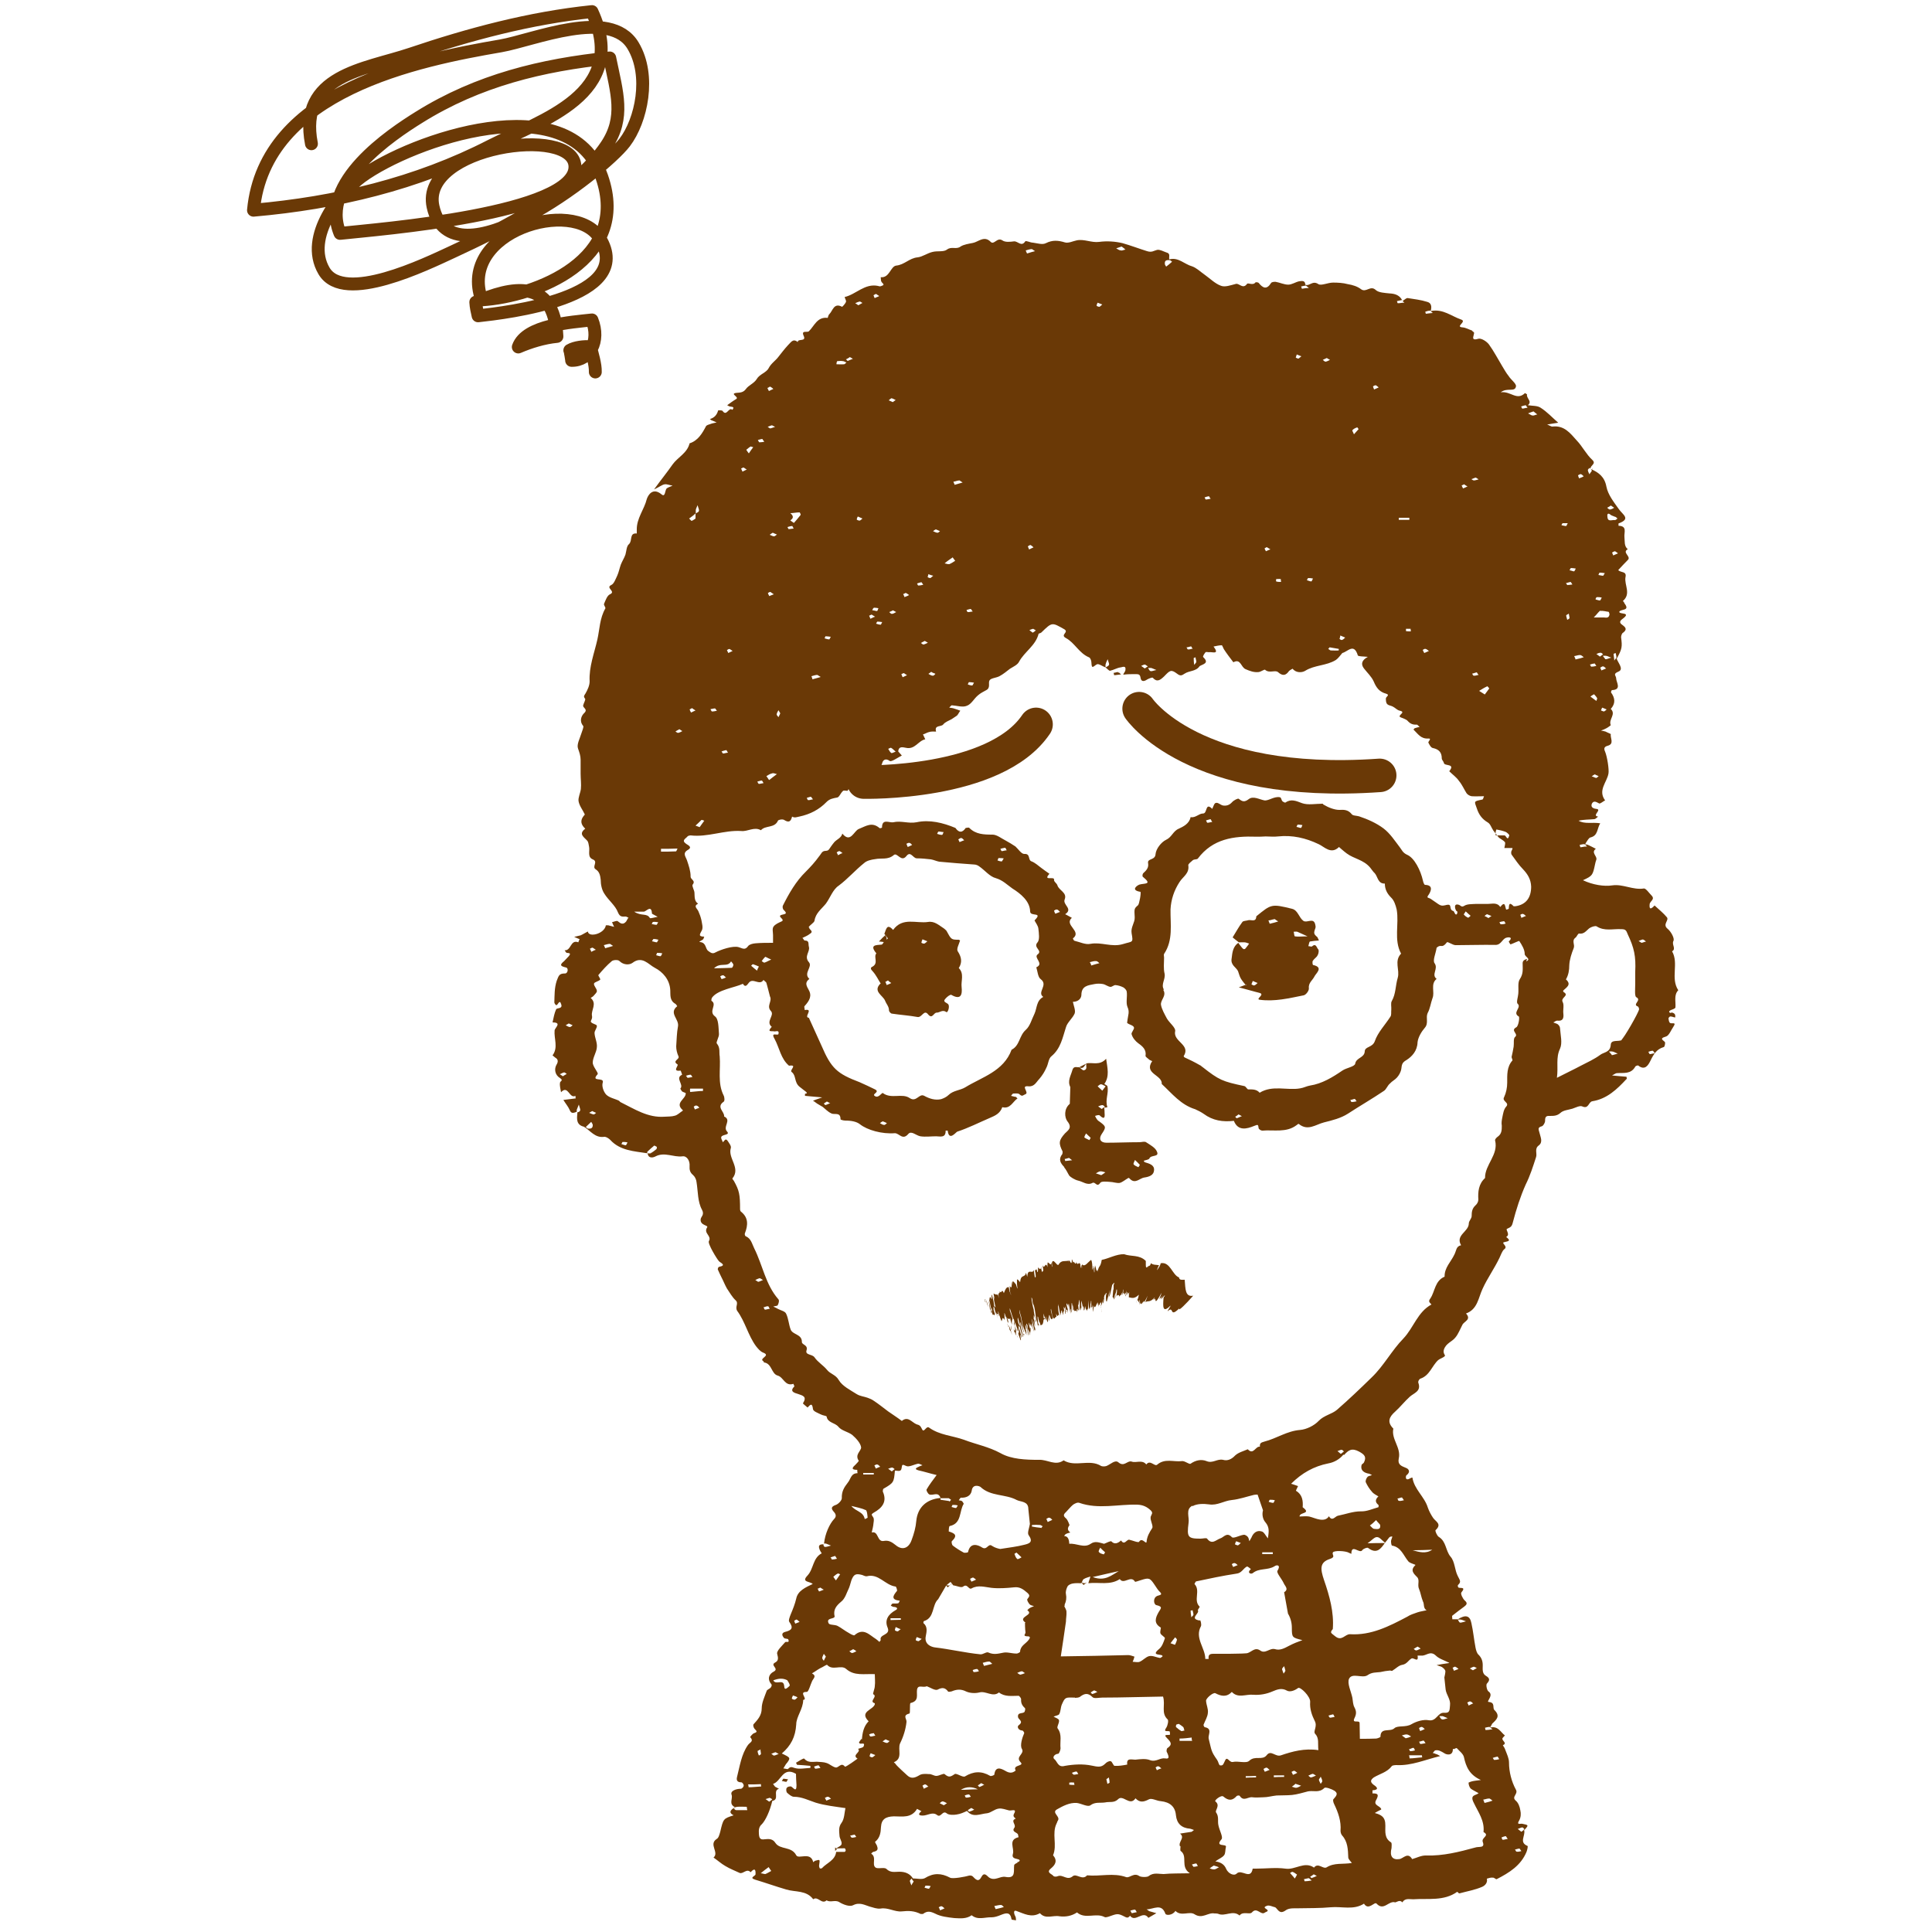 <?xml version="1.0" encoding="UTF-8"?><svg id="_レイヤー_2" xmlns="http://www.w3.org/2000/svg" viewBox="0 0 75 75"><defs><style>.cls-1,.cls-2,.cls-3{fill:none;}.cls-4,.cls-5{fill:#6a3906;}.cls-2{stroke-width:.5px;}.cls-2,.cls-3{stroke:#6a3906;stroke-linecap:round;stroke-linejoin:round;}.cls-5{fill-rule:evenodd;}.cls-3{stroke-width:1.3px;}</style></defs><g id="_レイヤー_1-2"><g><g><polygon class="cls-5" points="57.85 67.07 57.85 67.07 57.85 67.07 57.85 67.07"/><path class="cls-5" d="M43.42,26.11h.02s0,0-.01,0h0Z"/><path class="cls-5" d="M54.53,11.7s0,0-.02,0h0s0,0,0,0Z"/><path class="cls-5" d="M57.85,67.07s.02,0,.02,0c.01,0,.01,0,0-.01t0,0h0s0,.02-.02,.03Z"/><path class="cls-5" d="M55.63,12.08s0-.02-.02-.02c.01,0,0,.02,0,.03h.02s0,0,0,0Z"/><path class="cls-5" d="M54.54,11.69s-.01-.01-.01-.01v.03s0,0,.01-.01h0Z"/><path class="cls-5" d="M31.94,59.99s-.01-.02-.01-.02c-.01,0,0,.01,.01,.02Z"/><path class="cls-5" d="M61.54,32.8s.03,0,.02-.01c0,0,0,0,0-.01h0s0,.02-.01,.02Z"/><path class="cls-5" d="M64.89,39.33c-.14-.02-.11-.09,0-.13,.06-.02,.14-.05,.15-.09,.02-.23-.07-.48,.11-.67-.31-.47,.03-1.04-.24-1.51,.17-.1-.02-.25,.05-.4,.06-.09-.09-.37-.23-.48-.2-.17,.07-.32-.02-.44-.14-.17-.32-.31-.48-.46-.11,.12-.22,.2-.19-.06,.02-.11,.22-.18,.07-.33-.09-.09-.21-.27-.29-.27-.43,.07-.81-.18-1.23-.12-.32,.05-.76-.02-1.14-.2,.37-.17,.38-.19,.47-.62,.01-.06,.03-.12,.05-.18,.04-.14-.22-.27-.02-.42-.09-.05-.18-.09-.28-.14-.04-.02-.07-.03-.13-.03h-.01s.04,.05,.08,.08c-.12,0-.2,.03-.26,.03,0,0-.02-.06-.03-.09,.05-.01,.11-.03,.18-.03,0,0,.02,0,.03,.02h0s0-.02,.02-.03c0,0,0-.01,0-.02h0c.07-.1,.12-.21,.19-.23,.3-.07,.25-.34,.38-.55-.32-.05-.6,.04-.84-.1,.21-.05,.4-.04,.6-.06,.06,0,.1-.06,.16-.1-.27-.03,.18-.28-.08-.3-.16-.02-.21-.1-.16-.21,.07-.12,.17-.06,.28,0,.04,.02,.15-.08,.23-.12-.29-.39,.07-.7,.13-1.04,.03-.15-.05-.66-.13-.85-.05-.11-.05-.19,.1-.23,.27-.07,.09-.31,.12-.45,.01-.01-.13-.06-.2-.1-.06-.02-.13-.03-.18-.04,.06-.02,.14-.05,.21-.09,.06-.03,.18-.12,.17-.12-.1-.22,.22-.42,0-.63,.19-.21,.17-.42,.01-.64-.01-.02,.03-.09,.03-.09,.4-.01,.17-.31,.17-.45,0-.12-.15-.17,.09-.27,.22-.09-.02-.34-.07-.5,.21-.38,.22-.46,.17-.83,0-.06,.03-.16,.08-.18,.17-.13,.09-.21-.03-.3-.12-.08-.11-.15,0-.23,.38-.28-.13-.17-.12-.28,.05-.12,.44-.02,.2-.33,0-.03-.06-.09-.06-.09,.33-.28,.05-.62,.1-.92,.06-.25-.19-.17-.28-.28,.12-.13,.24-.26,.37-.39,.15-.14-.24-.29,0-.42-.15-.12-.11-.31-.13-.47-.02-.18,.12-.43-.23-.44,0,0,0-.09,0-.09,.5-.18,.16-.34,.01-.56-.2-.28-.42-.56-.48-.87-.07-.38-.3-.55-.6-.68,.01,.03,.03,.04,.04,.06-.04,.06-.07,.1-.1,.14-.03-.06-.05-.1-.06-.16,0-.03,.04-.06,.07-.09,0,.01,.03,.03,.03,.04h0c0-.15,.24-.19,.07-.35-.23-.21-.38-.52-.6-.75-.25-.28-.49-.6-.95-.54-.05,0-.09-.04-.2-.08,.2-.03,.33-.06,.43-.07-.23-.2-.43-.42-.68-.58-.13-.09-.33-.07-.5-.1,.19-.15-.07-.27-.03-.42,0,0-.07-.05-.08-.05-.32,.31-.56-.09-.94-.03,.24-.2,.55,.01,.59-.23,.02-.11-.2-.26-.29-.41-.09-.11-.16-.24-.24-.37-.17-.28-.33-.59-.52-.85-.09-.12-.3-.25-.41-.22-.39,.12-.07-.24-.2-.27-.02,0-.03-.04-.05-.05-.12-.04-.24-.11-.35-.12-.34-.02,.19-.23-.08-.31-.37-.13-.69-.41-1.14-.33h-.03s.04,.05,.08,.08c-.12,.01-.19,.02-.26,.03-.02,0-.02-.05-.03-.08,.06-.02,.12-.04,.18-.04,.01,0,.02,0,.03,.01h0c.05-.17,.02-.31-.13-.35-.25-.08-.52-.11-.77-.15-.05,0-.09,.05-.16,.09,0,.01,0,.02-.02,.02,0,0-.01,0-.02,0,.02,.02,.05,.04,.08,.07-.13,0-.2,.03-.26,.02-.01,0-.02-.05-.03-.08,.06-.01,.11-.03,.18-.04,0,0,.02,0,.03,.02h0c-.1-.21-.28-.27-.5-.28-.19-.02-.42-.03-.53-.13-.21-.2-.37,.11-.57-.03-.14-.11-.33-.17-.52-.2-.18-.05-.39-.06-.57-.06-.2,0-.46,.13-.57,.06-.23-.16-.35,.1-.51,.02,0-.18-.15-.14-.24-.13-.14,.03-.28,.13-.42,.13-.16,0-.32-.08-.49-.11-.06,0-.15,0-.18,.05-.17,.27-.32,.19-.48-.01-.02-.02-.1-.03-.12-.02-.1,.14-.29,0-.33,.06-.16,.22-.3-.03-.43,0-.2,.05-.43,.14-.59,.07-.22-.08-.42-.28-.63-.43-.16-.11-.31-.26-.48-.32-.3-.08-.54-.37-.89-.27-.02-.1,.06-.23-.11-.27-.12-.04-.25-.12-.36-.1-.13,.03-.2,.11-.39,.05-.32-.1-.63-.22-.95-.31-.29-.07-.61-.09-.91-.05-.3,.04-.58-.12-.87-.06-.15,.03-.32,.12-.46,.08-.26-.08-.48-.1-.74,.03-.13,.07-.34,0-.5-.02-.1,0-.27-.09-.3-.05-.15,.23-.29-.02-.44,0-.15,.02-.34,.04-.45-.04-.2-.13-.32,.19-.45,.06-.25-.26-.48,0-.69,.04-.15,.03-.36,.06-.48,.14-.17,.13-.35-.02-.53,.12-.13,.1-.37,.04-.56,.09-.21,.05-.39,.19-.58,.21-.32,.03-.51,.29-.83,.32-.22,.03-.26,.49-.6,.45,.01,.06,0,.14,.03,.18,.03,.06,.16,.11,0,.16-.04,.02-.09,.02-.13,0-.52-.11-.86,.33-1.3,.43,.01,.06,.07,.14,.05,.19-.03,.08-.14,.19-.15,.19-.32-.17-.36,.15-.49,.28-.05,.04-.06,.15-.07,.15-.41-.05-.52,.32-.73,.52-.06,.06-.31-.06-.2,.18,.11,.24-.24,.09-.23,.24-.19-.16-.27,.02-.38,.12-.14,.15-.25,.3-.37,.45-.11,.15-.28,.25-.38,.44-.08,.17-.36,.24-.46,.42-.11,.18-.32,.24-.43,.4-.1,.13-.22,.13-.35,.14-.3,.03,.11,.16-.02,.24-.12,.07-.24,.16-.35,.24,.04,.02,.08,.05,.11,.05,.09,.02,.19,.01,.09,.13-.14-.13-.22,.28-.38,.04-.03-.03-.17-.02-.17-.02-.05,.18-.15,.29-.33,.34,.03,0,.04,.03,.06,.04,.08,.03,.15,.06,.21,.09-.08,.02-.17,.03-.24,.06-.06,.02-.14,.04-.17,.08-.15,.29-.32,.57-.64,.67-.09,.38-.46,.54-.66,.82-.2,.29-.43,.57-.72,.97,.22-.1,.32-.19,.42-.2,.09-.01,.19,.04,.3,.05-.07,.04-.16,.06-.23,.11-.07,.08-.05,.36-.2,.23-.34-.28-.52,.03-.57,.18-.1,.41-.4,.75-.39,1.2,0,.05,0,.09,0,.14-.3-.03-.16,.28-.3,.41-.1,.08-.1,.27-.14,.41-.05,.14-.13,.26-.18,.39-.05,.14-.08,.3-.14,.43-.06,.12-.12,.31-.23,.36-.24,.11,.2,.25-.05,.36-.11,.05-.17,.23-.23,.37-.02,.05,.07,.14,.05,.18-.22,.38-.22,.81-.31,1.21-.12,.53-.33,1.06-.3,1.62,0,.16-.08,.33-.16,.47-.05,.08-.09,.11-.02,.2,.04,.03-.05,.17-.07,.26-.03,.1,.21,.15,.03,.31-.1,.1-.19,.3-.03,.49,.03,.04-.04,.19-.07,.29-.06,.2-.19,.43-.13,.59,.05,.14,.1,.28,.1,.43,0,.17,0,.36,0,.54,0,.21,.03,.41,.01,.6-.02,.16-.11,.33-.09,.47,.03,.18,.16,.34,.24,.51,.01,.01-.02,.04-.03,.05-.16,.19-.12,.35,.05,.51-.28,.21-.04,.33,.08,.47,.05,.06,.05,.16,.07,.24,.03,.17-.07,.39,.14,.48,.23,.09-.05,.29,.12,.39,.14,.09,.17,.23,.19,.4,0,.18,.04,.39,.14,.54,.16,.26,.43,.46,.53,.73,.08,.19,.17,.16,.3,.16,.04,0,.07,.04,.11,.04-.04,.05-.06,.1-.09,.15-.12,.14-.21,.09-.33-.01-.03-.03-.14,.02-.22,.04,.02,.06,.06,.13,.08,.18-.08-.02-.15-.04-.23-.06-.03,0-.09,0-.09,0-.05,.33-.67,.49-.7,.24-.1,.05-.19,.11-.28,.15-.08,.02-.16,.04-.25,.06,.07,.03,.14,.06,.21,.09,0,0-.04,.08-.05,.12-.31-.12-.27,.33-.53,.31,.03,.04,.05,.09,.08,.1,.08,.01,.19,0,.08,.13-.06,.06-.12,.13-.18,.19-.2,.16-.13,.2,.08,.25,.1,.03,.06,.24-.05,.23-.23,0-.24,.09-.32,.29-.09,.28-.08,.55-.09,.83,0,.04,.04,.09,.07,.11,.07,.02,.13-.27,.2-.02,.05,.17-.17,.12-.2,.18-.07,.15-.1,.33-.14,.51,.38,0,.09,.21,.08,.31-.03,.32,.15,.66-.08,.97,0,0,.07,.06,.11,.09q.16,.09,.04,.28c-.09,.16-.06,.39,.14,.51,.15,.1,0,.12,0,.18-.02,.12,.02,.24,.04,.37,.28-.3,.32,.27,.56,.14,0,.04,0,.07,.01,.1-.17,.02-.33,.04-.48,.06,.1,.16,.19,.26,.25,.4,.06,.15,.16,.1,.27,.06,0-.03,0-.05,0-.08,.02-.05,.04-.1,.08-.2,.03,.12,.07,.19,.05,.23,0,.03-.05,.06-.1,.07-.04,.28-.04,.49,.25,.56,.25,.15,.43,.45,.8,.39,.06,0,.16,.06,.22,.12,.38,.42,.93,.44,1.44,.52h0s-.01-.06,0-.06c.09-.09,.19-.17,.27-.24,.06,.03,.09,.04,.1,.06,0,.03,0,.07-.03,.09-.06,.05-.14,.11-.21,.15-.03,.02-.08,0-.12,0h0c.03,.23,.24,.16,.31,.12,.35-.18,.69,.04,1.04,0,.17-.03,.3,.17,.28,.38-.01,.14,.02,.25,.13,.34,.08,.07,.13,.18,.14,.28,.06,.37,.04,.76,.21,1.07,.11,.2-.04,.27-.05,.37-.03,.25,.32,.23,.25,.32-.15,.23,.19,.32,.07,.53-.06,.09,.32,.71,.39,.78,.05,.06,.32,.16,0,.22-.02,0-.06,.08-.04,.11,.04,.1,.09,.19,.13,.28,.08,.15,.14,.31,.22,.45,.11,.16,.2,.33,.34,.46,.13,.12-.04,.25,.06,.41,.31,.42,.42,.95,.73,1.37,.08,.1,.17,.21,.28,.25,.31,.12-.18,.22,0,.33,.02,0,.02,.05,.03,.05,.31,.04,.28,.44,.53,.51,.23,.06,.28,.43,.61,.32,0,0,.04,.09,.04,.1-.22,.21,.04,.26,.13,.29,.2,.07,.37,.1,.2,.37,0,.01,.12,.11,.18,.16,.12-.13,.18-.18,.21,.06,.01,.09,.19,.15,.31,.21,.07,.04,.21,.05,.22,.08,.04,.25,.32,.23,.46,.4,.12,.15,.37,.19,.53,.31,.15,.13,.33,.32,.35,.49,0,.14-.26,.28-.09,.52,0,.01-.07,.09-.12,.14-.11,.1-.22,.21,.06,.21,0,0,0,.09,.01,.13-.26,0-.26,.23-.38,.37-.15,.19-.24,.35-.23,.6,0,.09-.14,.23-.23,.26-.2,.07-.19,.15-.07,.28,.08,.09,.09,.18,0,.27-.17,.18-.35,.56-.39,.95,.02,0,.04,0,.06,0,.05,.01,.1,.04,.21,.08-.12,.03-.19,.06-.24,.05-.03,0-.05-.06-.07-.1-.19,0-.17,.1-.13,.21,.02,.05,.05,.09,.08,.14-.35,.18-.31,.6-.55,.86-.26,.27,.09,.22,.2,.33-.27,.13-.58,.26-.64,.57-.05,.21-.13,.41-.21,.6-.04,.1-.1,.25-.06,.3,.18,.25,.08,.33-.16,.39-.15,.04-.13,.14-.04,.24,.03,.03,.15,.02,.16,.05,.07,.16-.09,.07-.12,.11-.12,.14-.34,.34-.31,.45,.05,.18,.05,.27-.08,.34-.21,.11,.17,.23-.05,.35-.2,.1-.26,.3-.09,.5,.02,.01,0,.09-.03,.12-.05,.06-.15,.08-.16,.14-.08,.22-.19,.45-.19,.67,0,.28-.16,.44-.32,.62-.02,.03,0,.13,.05,.18,.06,.07,.13,.11-.02,.16-.07,.02-.16,.15-.16,.15,.16,.18-.01,.2-.09,.32-.25,.36-.31,.81-.42,1.24-.03,.13,.02,.2,.17,.2,.04,0,.1,.09,.09,.13,0,.05-.07,.12-.11,.12-.18,0-.42,.08-.36,.23,.06,.16-.13,.36,.14,.49h0s.05-.02,.08-.02c.12-.01,.25,0,.37,0,0,.04,.01,.08,.02,.13-.13,0-.28,0-.43,0-.04,0-.06-.04-.1-.07,.02,0,.03-.02,.05-.02h0s0-.02,0-.02q-.32,.18-.05,.31c-.4,.13-.4,.13-.52,.64-.03,.1-.06,.24-.14,.28-.32,.21,.11,.52-.12,.72,.16,.11,.3,.24,.46,.33,.18,.11,.37,.18,.56,.27,.14,.04,.27-.19,.42-.03,.16-.18,.2-.1,.19,.08,0,.07-.27,.13-.01,.21,.4,.12,.79,.26,1.2,.38,.36,.11,.78,.02,1.05,.38,.18-.14,.33,.22,.52,.04,.14,.1,.33-.03,.49,.07,.16,.1,.41,.19,.54,.12,.25-.13,.46,0,.63,.05,.15,.04,.29,.1,.44,.08,.28-.05,.55,.14,.82,.11,.27-.03,.49-.02,.73,.1,.03,0,.07,0,.09,0,.17-.13,.29-.1,.48-.01,.21,.11,.48,.14,.74,.17,.22,.01,.46,.04,.67-.11,.24,.2,.51,.07,.77,.08,.12,0,.24-.04,.36-.09,.22-.09,.37-.12,.42,.17,0,.02,.11,.02,.17,.04,0-.05,0-.11-.02-.15-.06-.1-.09-.26,.03-.22,.31,.11,.59,.28,.92,.09,.22,.25,.5,.07,.76,.12,.24,.03,.47-.01,.68-.15,.32,.28,.73,0,1.07,.18,.03,.02,.1,0,.14-.01,.35-.12,.36-.15,.65,0,.11,.06,.14,.02,.2-.04,.2,.28,.5-.23,.71,.08,0,0,.21-.12,.31-.18-.09-.03-.19-.05-.28-.08-.03-.02-.06-.05-.1-.07,.27,0,.58-.25,.73,.17,.03,.08,.29,.06,.39-.11,.22,.23,.54,0,.74,.13,.31,.2,.52-.08,.78-.03,.04,0,.09,0,.13,.01,.27,.13,.57-.16,.84,.07,.13-.18,.4-.02,.48-.12,.2-.23,.35,.14,.51,0,.04-.02,.1-.04,.1-.06,.03-.07-.26-.12-.02-.2,.09-.03,.21,.04,.31,.06,.04,.02,.06,.06,.1,.1,.11,.13,.2,.1,.34,0,.12-.07,.29-.06,.44-.06,.43-.01,.86,0,1.28-.04,.43-.04,.89,.12,1.29-.14,.18,.29,.41-.1,.49,0,.28,.3,.47-.13,.72-.05,.05,0,.18-.12,.28,0,.1-.17,.26-.12,.42-.12,.58-.04,1.19,.08,1.71-.29,.01,0,.06,.07,.09,.06,.29-.08,.59-.13,.87-.25,.1-.04,.23-.15,.19-.32,.07-.02,.15-.05,.24-.04,.05,0,.11,.07,.14,.06,.49-.25,.94-.53,1.16-1.06,.03-.08,.06-.22,.04-.23-.34-.14-.08-.39-.13-.6-.02,0-.02,0-.02,0t-.01-.01s-.05,.04-.08,.06c-.05-.04-.09-.07-.14-.11,.06-.02,.11-.05,.17-.06,.04,0,.06,.04,.09,.07-.01,.02-.04,.03-.05,.03h0s.01,.01,.03,.02c.19-.21,.19-.21-.06-.26-.07-.02-.25,.07-.12-.14,.06-.11,.07-.26,.04-.38-.02-.14-.08-.3-.18-.38-.18-.16,.12-.25,0-.44-.16-.3-.26-.67-.26-1.04,0-.16-.08-.32-.14-.48-.02-.07-.06-.13-.1-.19,.21-.09-.09-.19,0-.29,.03-.03,.05-.06,.08-.09-.16-.12-.26-.37-.55-.31,0,0,0,0-.02,0h0s.05,.04,.09,.07c-.13,.02-.2,.03-.27,.03,0,0-.02-.06-.02-.09,.06-.01,.11-.03,.17-.03,0,0,.02,0,.03,.01h0s.01-.02,.02-.03h0s0,0,0,0c.03-.05,.04-.08,.06-.11,.16-.15,.33-.29,.08-.53-.08-.08,.05-.29-.22-.31-.11-.01,.22-.26-.01-.41-.06-.05-.1-.25-.06-.3,.12-.13,.12-.21-.03-.3-.16-.09-.13-.26-.13-.41,0-.16-.04-.29-.16-.41-.07-.06-.1-.18-.12-.28-.06-.31-.09-.64-.16-.95-.06-.3-.23-.34-.54-.14,.03,0,.07,0,.12,0,.05,.01,.1,.03,.21,.07-.13,.03-.19,.06-.23,.05-.04-.01-.07-.09-.09-.13-.08,0-.15,0-.21,0,0-.05-.02-.13,0-.14,.15-.12,.31-.24,.46-.35,.09-.07,.15-.13,.02-.24-.07-.06-.17-.26-.13-.31,.21-.25-.08-.14-.12-.2-.02-.03-.03-.08,0-.1,.13-.12,.05-.19-.02-.34-.12-.23-.11-.56-.28-.75-.2-.24-.16-.59-.46-.77-.07-.05-.15-.24-.12-.26,.26-.24,0-.33-.1-.48-.08-.12-.15-.25-.2-.39-.13-.43-.53-.71-.6-1.17-.04,0-.06,.02-.09,.03-.21,.13-.17-.11-.14-.12,.17-.13,.09-.25-.03-.29-.17-.07-.32-.12-.27-.36,.1-.42-.3-.75-.21-1.16-.25-.25-.17-.45,.07-.66,.2-.18,.36-.39,.57-.58,.17-.15,.45-.21,.33-.54-.02-.05,.03-.14,.08-.16,.36-.12,.45-.5,.69-.72,.07-.06,.2-.09,.26-.16,.03-.03-.08-.09-.04-.24,.08-.26,.32-.31,.45-.48,.11-.13,.18-.32,.27-.49,.07-.14,.36-.2,.14-.44,.45-.16,.48-.61,.64-.95,.19-.42,.46-.79,.66-1.21,.06-.12,.1-.26,.18-.33,.18-.12-.15-.25,.01-.28,.19-.04,.25-.06,.07-.2,.18-.1-.05-.29,.04-.32,.13-.06,.18-.08,.22-.25,.13-.5,.29-1,.5-1.47,.17-.34,.28-.69,.4-1.06,.05-.14-.07-.32,.1-.45,.18-.13,.07-.33,.04-.47-.03-.14-.11-.23,.09-.28,.05-.02,.11-.12,.12-.19,0-.11,0-.22,.16-.21,.15,0,.29,.01,.43-.11,.11-.11,.3-.12,.47-.17,.12-.04,.29-.13,.38-.09,.26,.12,.24-.18,.4-.2,.56-.09,.95-.46,1.32-.86,.03,0,0-.06,0-.09-.16-.01-.33-.03-.56-.05,.11-.06,.15-.09,.19-.09,.26-.02,.54,.05,.71-.25,.02-.04,.1-.05,.11-.05,.27,.22,.4-.02,.48-.18,.12-.25,.24-.45,.51-.53,.04,0,.06-.11,.06-.17,0-.08-.29-.15,.03-.24,.12-.03,.2-.25,.29-.38,.14-.21-.07-.1-.13-.15-.04-.03-.05-.11-.06-.17,0-.02,.04-.08,.07-.08,.07,0,.12,.03,.19,.04,.02-.12-.02-.18-.17-.2Zm-2.92-13.94c.06-.03,.1-.05,.17-.05,.03,0,.06,.03,.09,.06-.04,.03-.08,.06-.12,.09-.06-.04-.1-.08-.14-.1Zm.29,2.23s-.07-.02-.11-.04c.02-.05,.03-.09,.05-.11,.1,.04,.14,.06,.17,.07-.03,.03-.07,.07-.11,.08Zm-.09-1.59s-.03-.06-.05-.11c.04-.02,.08-.06,.11-.05,.05,0,.08,.06,.12,.08-.03,.01-.07,.03-.17,.07Zm.15-.44s-.06-.08-.1-.13c.04,0,.09-.01,.13,0,.05,0,.1,.04,.2,.07-.12,.03-.18,.07-.23,.06Zm.35,.06c-.01-.12-.03-.2-.03-.27,0,0,.05-.02,.08-.03,.01,.06,.03,.11,.03,.18,0,.02-.03,.03-.09,.12Zm-.04-4.08s-.03-.07-.05-.12c.04-.02,.08-.05,.11-.05,.04,.01,.07,.05,.12,.08-.04,.02-.07,.03-.18,.08Zm.17-1.45s-.07,.07-.11,.07c-.11-.02-.28,.09-.29-.13-.02-.12,.03-.16,.13-.07,.04,.03,.1,.04,.16,.07,.04,0,.06,.04,.1,.07Zm-.26-.49s.09,.06,.12,.08c-.04,.03-.1,.06-.16,.07-.04,0-.08-.04-.11-.07,.06-.03,.11-.06,.15-.09Zm-.44,2.6c.07,0,.13,.01,.2,.02-.04,.05-.05,.1-.07,.1-.06,0-.11-.02-.18-.03,.02-.04,.03-.09,.05-.09Zm-.11,.95c.06,0,.12,0,.19,.02-.03,.05-.05,.11-.07,.11-.06,0-.12-.03-.17-.04,0-.03,.02-.08,.04-.08Zm.14,.54c.1-.02,.21,.02,.31,.03,.02,0,.04,.07,.04,.11-.03,.17-.17,.1-.26,.11-.09,0-.17,0-.35,0,.15-.15,.2-.25,.27-.27Zm-.23,2.03s.04,.05,.07,.1c-.07,.02-.13,.03-.2,.03-.01,0-.03-.06-.05-.08,.06-.02,.12-.04,.17-.04Zm-.03,1.19s.1,.1,.13,.16c.01,.02-.02,.08-.03,.11-.08-.06-.16-.12-.23-.17,.02-.02,.07-.05,.14-.09Zm.04,3.12s.09,.05,.15,.07c-.03,.02-.07,.07-.1,.07-.05-.01-.11-.05-.17-.06,.03-.03,.07-.05,.12-.08Zm-40.06,11.72c-.05-.04-.09-.06-.12-.08,.06-.02,.11-.06,.17-.07,.03,0,.07,.04,.1,.06-.05,.03-.11,.06-.15,.09Zm.28-1.91c-.06,0-.11-.04-.17-.07,.04-.02,.07-.04,.12-.07,.05,.02,.1,.05,.15,.07-.03,.02-.07,.07-.11,.07Zm36.86,31.89s.03,.05,.07,.1c-.08,.02-.13,.03-.19,.02-.02,0-.03-.05-.06-.08,.06-.01,.12-.04,.18-.04Zm-.93-39.46s.02-.08,.03-.1c.12,.02,.24,.05,.35,.09,.06,.02,.16,.12,.15,.14-.07,.26-.12-.01-.19,0-.12,0-.23,0-.34,0,0,0,0-.09,0-.13Zm-.32-5.66s.08,.08,.07,.09c-.04,.06-.1,.13-.17,.23-.1-.06-.15-.1-.22-.14,.11-.07,.21-.13,.32-.18Zm-.45-8.1s.07,.04,.11,.07c-.06,.01-.12,.04-.18,.04-.04,0-.07-.03-.1-.05,.05-.01,.11-.05,.17-.06Zm.04,7.56s.03,.06,.07,.1c-.08,.01-.13,.04-.19,.03-.03,0-.04-.05-.06-.08,.06-.01,.12-.04,.18-.05Zm-.48-7.29s.08,.06,.12,.07c-.04,.02-.07,.04-.17,.08-.02-.02-.04-.07-.06-.12,.04,0,.08-.04,.11-.04Zm-1.51,6.38c.05,.01,.08,.05,.13,.08-.05,.02-.08,.04-.18,.08-.01-.02-.04-.07-.06-.12,.03-.02,.08-.05,.1-.04Zm-1.03-5.09c.14,0,.27,0,.4,0v.08c-.13,0-.27,0-.41,0,0-.03,0-.04,0-.07Zm.45,4.41c-.07,0-.12,0-.18-.01,0,0,0-.09,0-.09,.06,0,.12,0,.18,0,0,0,0,.06,.01,.1Zm-1.36-9.56s.08,.05,.12,.09c-.04,.02-.07,.03-.18,.08,0-.02-.03-.07-.04-.12,.02-.01,.06-.05,.1-.04Zm-.9,1.75c.04-.05,.12-.09,.19-.11,0,0,.04,.05,.05,.07-.06,.07-.12,.13-.18,.2-.02-.06-.08-.15-.06-.16Zm-.47,7.97c.11,.05,.15,.06,.19,.08-.04,.03-.07,.08-.12,.09-.03,.02-.08-.02-.1-.04,.02-.05,.03-.1,.03-.13Zm-.52-10.77s.09,.06,.12,.07c-.06,.03-.11,.06-.17,.07-.04,0-.07-.04-.11-.07,.05-.02,.11-.05,.15-.07Zm.11,11.23c.12,.02,.23,.04,.35,.06,0,0,0,.06,0,.06-.11,.01-.21,0-.31,0-.02,0-.04-.02-.1-.06,.03-.02,.05-.07,.06-.06Zm-.93-14.05s.05,.04,.12,.1c-.13,0-.19,.02-.27,.03,0,0-.02-.06-.03-.09,.06-.01,.12-.03,.17-.03Zm.08,11.36c.06,0,.12,0,.2,.02-.03,.05-.05,.11-.06,.11-.06,0-.12-.03-.18-.05,.02-.02,.04-.08,.05-.08Zm-.43-8.68c.1,.04,.14,.06,.18,.07-.04,.03-.08,.07-.11,.09-.04,0-.08-.02-.11-.04,.02-.05,.03-.09,.04-.12Zm-.8,8.72c.06,0,.12-.01,.18,0,0,0,0,.06,.01,.11-.08,0-.13,0-.19-.02-.01,0,0-.08,0-.08Zm-.35-1.23s.09,.05,.13,.08c-.04,0-.08,.03-.18,.07,0-.02-.04-.07-.05-.11,.03-.02,.07-.05,.1-.05Zm-2.26-1.99s.03,.06,.07,.1c-.07,.01-.13,.03-.19,.03-.02,0-.03-.06-.05-.08,.06-.02,.11-.04,.18-.05Zm-.52,6.25c0,.06,.03,.12,.03,.18,0,.02-.02,.05-.08,.12-.02-.12-.02-.19-.02-.27,0,0,.05-.01,.08-.03Zm-.17-.42s.03,.06,.06,.09c-.07,.01-.12,.04-.19,.03-.01,0-.03-.05-.05-.08,.06,0,.12-.03,.18-.04Zm-.82-14.99s.05,.03,.08,.06c-.08,.07-.16,.14-.23,.19-.02-.04-.05-.07-.05-.1-.02-.16,.09-.16,.2-.15Zm-.73,15.83s.09,.03,.2,.08c-.12,.02-.18,.06-.23,.04-.04-.01-.07-.08-.09-.12,.04,0,.08,0,.13,0Zm-.22-.12s.06,.04,.09,.06c-.04,.02-.08,.05-.12,.08-.06-.04-.1-.07-.14-.1,.05-.02,.11-.06,.16-.05Zm-.93-16.24s.1,.07,.15,.12c-.06,0-.12,.05-.18,.03-.06,0-.11-.04-.18-.08,.06-.02,.12-.04,.21-.07Zm-.93,2.18c.1,.04,.15,.06,.18,.07-.04,.03-.07,.07-.11,.09-.04,0-.11-.03-.11-.04,0-.05,.03-.1,.04-.12Zm-2.55-2.08s.08,.05,.12,.08c-.08,.02-.16,.04-.31,.09-.01-.03-.04-.07-.05-.12,.08-.02,.16-.05,.24-.05Zm-.05,11.49s.08,.05,.11,.09c-.03,.01-.07,.03-.17,.08-.01-.02-.03-.07-.05-.12,.03-.02,.08-.06,.11-.05Zm.1,3.25s.07,.04,.1,.06c-.04,.04-.07,.06-.12,.09-.05-.04-.1-.07-.13-.1,.06-.02,.11-.05,.16-.05Zm-2.42-.77s.04,.06,.07,.1c-.08,0-.13,.03-.19,.02-.02,0-.04-.05-.05-.08,.05-.01,.11-.04,.17-.04Zm-.07,2.84c.06,0,.11,.01,.19,.02-.03,.05-.05,.11-.07,.11-.05,0-.12-.02-.17-.04,.01-.03,.03-.09,.05-.09Zm-.37-7.83s.08,.06,.12,.08c-.08,.02-.16,.05-.31,.09-.01-.02-.03-.07-.05-.12,.08-.01,.16-.05,.24-.05Zm-.27,2.98s.04,.07,.1,.14c-.08,.05-.15,.1-.23,.13-.05,.01-.11-.02-.18-.03,.1-.09,.21-.16,.31-.23Zm-.65-1.08s.1,.04,.16,.07c-.03,.02-.07,.07-.1,.06-.06,0-.11-.04-.17-.06,.03-.02,.06-.05,.11-.07Zm-.29,1.74c.11,.04,.14,.05,.19,.06-.05,.03-.08,.08-.12,.09-.03,0-.1-.03-.1-.04,.02-.06,.03-.1,.03-.12Zm.27,3.87s-.06,.08-.1,.07c-.06,0-.11-.04-.17-.07,.03-.02,.07-.05,.11-.08,.04,.03,.09,.05,.15,.07Zm-.29-1.21s-.11,.06-.17,.07c-.03,0-.07-.04-.1-.06,.04-.02,.1-.06,.15-.08,.06,.03,.09,.06,.12,.07Zm-.25-2.35s.04,.05,.07,.1c-.08,.02-.14,.03-.19,.03-.02,0-.04-.06-.05-.08,.06-.02,.12-.04,.17-.05Zm-.6,.42s.09,.05,.12,.08c-.04,.02-.07,.04-.18,.08,0-.03-.03-.07-.05-.12,.04,0,.08-.05,.11-.04Zm-.08,3.11s.08,.06,.12,.08c-.03,.01-.07,.04-.17,.08-.01-.02-.03-.07-.05-.12,.04-.02,.08-.04,.11-.04Zm-.5-10.67c.06,0,.12,.04,.18,.07-.04,.02-.07,.05-.11,.08-.05-.02-.11-.05-.16-.07,.03-.02,.07-.07,.09-.07Zm.07,8.23s.09,.05,.13,.07c-.06,.03-.11,.07-.17,.07-.03,0-.07-.04-.1-.07,.06-.02,.11-.05,.15-.07Zm-.07,5.34c.06,.03,.11,.09,.18,.15-.07,.02-.15,.07-.17,.05-.05-.03-.08-.1-.12-.16,.04-.02,.1-.05,.11-.04Zm-.58-17.62s.08,.06,.12,.08c-.03,.03-.08,.03-.17,.08-.02-.01-.03-.06-.05-.11,.04-.02,.08-.05,.1-.05Zm.24,12.73c-.03,.06-.05,.11-.06,.11-.06,0-.12-.02-.18-.04,.01-.02,.03-.07,.05-.08,.06,0,.12,.01,.19,.02Zm-.33-.55c.06,0,.12,.01,.18,.02-.02,.05-.04,.11-.05,.11-.07,0-.12-.03-.19-.03,.02-.04,.03-.08,.06-.09Zm-.08,.27s.08,.05,.13,.08c-.04,.01-.08,.03-.18,.08-.01-.02-.03-.07-.05-.12,.04-.01,.08-.05,.11-.04Zm-.46-12.16s.07,.04,.1,.06c-.05,.03-.11,.06-.16,.09-.05-.04-.09-.06-.12-.08,.06-.02,.11-.06,.17-.06Zm-.08,8.35c.1,.05,.15,.06,.18,.08-.04,.03-.07,.07-.11,.08-.04,0-.11-.03-.11-.04,0-.05,.03-.1,.04-.12Zm-.31-6.19s.09,.05,.12,.07c-.07,.02-.14,.06-.2,.08-.02,0-.04-.04-.07-.06,.06-.03,.1-.05,.14-.08Zm-.5,.16c.07,0,.15-.02,.24,0,.04,0,.08,.04,.13,.05-.03,.03-.07,.07-.09,.07-.11,.01-.21,0-.3,0,0-.04,.01-.09,.03-.12Zm-.44,10.68c.06,0,.12,.01,.2,.02-.03,.05-.05,.11-.06,.1-.05,0-.12-.02-.18-.04,.02-.04,.03-.09,.05-.09Zm-.32,1.5s.08,.05,.13,.08c-.08,.02-.16,.05-.32,.09,0-.02-.02-.07-.04-.12,.07-.02,.16-.05,.23-.05Zm-.24,4.74s.04,.05,.07,.09c-.08,.01-.14,.04-.19,.03-.02,0-.04-.06-.05-.09,.06-.01,.11-.04,.17-.04Zm-.81-11.02c.12,0,.23-.03,.36-.03,.01,0,.05,.08,.04,.1-.08,.1-.17,.21-.26,.31-.07-.05-.11-.07-.14-.1,.14-.09,.12-.18,0-.28Zm.07,.49s.04,.06,.06,.11c-.07,0-.14,.02-.19,.02-.02,0-.03-.05-.05-.08,.05-.01,.11-.04,.18-.04Zm-.85-5.4s.09,.05,.12,.09c-.04,.02-.08,.03-.17,.08-.01-.02-.04-.07-.06-.12,.05-.01,.09-.06,.11-.05Zm.07,1.5s.07,.04,.12,.06c-.07,.02-.13,.05-.18,.06-.04,0-.07-.04-.11-.06,.06-.02,.11-.05,.17-.06Zm.03,4.17s.1,.05,.16,.07c-.04,.03-.08,.07-.11,.07-.06,0-.11-.04-.17-.06,.03-.03,.07-.05,.12-.08Zm.29,7.01s-.04,.1-.07,.15c-.02-.03-.07-.08-.07-.1,0-.06,.04-.11,.07-.17,.02,.04,.04,.07,.07,.12Zm-.37-4.7s.08,.05,.12,.08c-.04,.01-.07,.03-.18,.07,0-.02-.04-.07-.05-.12,.04-.02,.07-.05,.11-.04Zm.24,7.06c-.11,.08-.21,.16-.3,.23-.03-.02-.05-.08-.11-.15,.08-.05,.14-.09,.23-.11,.05-.02,.12,.02,.18,.03Zm-.56-13s.03,.05,.07,.1c-.07,.01-.13,.02-.19,.02-.02,0-.04-.06-.06-.09,.06-.01,.12-.04,.18-.04Zm.04,13.35c-.07,.01-.13,.03-.18,.03-.02,0-.05-.06-.06-.09,.06-.01,.12-.04,.17-.04,.02,0,.04,.05,.07,.1Zm-.51-13.07s.07,.02,.11,.03c-.06,.08-.12,.16-.17,.24-.03-.03-.05-.07-.1-.14,.06-.04,.1-.09,.16-.12Zm-.26,.82s.07,.05,.12,.08c-.04,.01-.08,.04-.17,.08,0-.02-.03-.07-.05-.12,.04-.02,.08-.05,.11-.04Zm-.55,7.04s.08,.05,.12,.08c-.04,.02-.08,.04-.17,.08,0-.02-.03-.06-.05-.11,.04-.03,.08-.06,.11-.04Zm-.13,3.92s.04,.05,.07,.11c-.07,0-.13,.03-.19,.03-.02,0-.04-.06-.06-.08,.06-.02,.12-.04,.18-.05Zm-.43-1.61s.04,.05,.07,.09c-.08,.02-.14,.03-.19,.03-.02,0-.04-.06-.06-.09,.06-.01,.13-.03,.18-.03Zm-.75-7.57s0-.08,0-.12c0-.05,.03-.1,.07-.2,.03,.12,.07,.18,.05,.23-.01,.04-.08,.06-.13,.1,0,.05,0,.09,0,.19-.03,.02-.08,.06-.15,.09-.02,0-.06-.06-.1-.09,.08-.06,.17-.12,.24-.19Zm.33,11.93c-.06,.09-.13,.17-.18,.25-.09-.03-.12-.05-.16-.06,.08-.07,.16-.15,.23-.22,.02-.01,.08,.02,.11,.03Zm-.46-4.36s.08,.06,.12,.08c-.04,.02-.08,.03-.17,.08-.02-.02-.04-.07-.06-.12,.04-.02,.08-.05,.11-.05Zm-.5,.81s.08,.06,.11,.07c-.05,.03-.11,.06-.17,.07-.03,0-.07-.04-.1-.05,.05-.04,.1-.06,.15-.09Zm-.08,4.63s-.04,.11-.06,.11c-.18,.01-.39,.01-.58,.01,0-.03,0-.07,0-.11,.22,0,.42,0,.64-.01Zm-.59,4.07c-.03,.06-.05,.11-.07,.11-.06,0-.12-.03-.17-.04,.02-.03,.03-.09,.04-.09,.06,0,.13,0,.2,.02Zm-.4-.47s.04-.08,.06-.09c.05,0,.12,.01,.19,.03-.03,.05-.05,.1-.06,.1-.06,0-.12-.03-.19-.04Zm.17-.64c-.06,0-.12-.02-.18-.03,.02-.03,.03-.08,.05-.08,.06-.01,.12,0,.2,.01-.03,.05-.05,.1-.06,.1Zm.05-.31c-.11,.02-.28,.07-.3,.05-.12-.21-.33-.06-.61-.25,.21,0,.29,0,.38,0,.1-.02,.29-.28,.31,.08m-1.63,1.17s.08,.05,.12,.08c-.08,.02-.15,.05-.31,.09,0-.02-.03-.08-.05-.12,.08-.02,.16-.05,.24-.05Zm-.67,.15s.08,.05,.12,.08c-.03,.01-.07,.02-.18,.08,0-.03-.03-.08-.05-.12,.04-.02,.08-.05,.11-.04Zm-.2,7.02s-.04-.04-.07-.06c.07-.07,.14-.13,.21-.2,.03,.04,.05,.08,.06,.11,.01,.16-.1,.16-.2,.15Zm.22-.55s-.1-.03-.16-.06c.03-.02,.07-.04,.12-.07,.04,.02,.1,.05,.15,.07-.03,.02-.06,.07-.11,.06Zm1.27,1.2c-.05,0-.12-.03-.18-.05,.02-.02,.04-.08,.05-.08,.06,0,.12,0,.19,.02-.03,.05-.05,.11-.07,.11Zm2.2-1.34c-.11,.07-.19,.16-.3,.19-.13,.04-.27,.03-.4,.04-.65,.05-1.17-.3-1.72-.57-.01-.01-.04-.04-.05-.05-.16-.08-.37-.11-.5-.24-.1-.11-.18-.33-.13-.47,.06-.22-.49,0-.2-.32,.04-.06-.19-.29-.19-.45,0-.2,.15-.4,.16-.6,.02-.18-.08-.36-.09-.54-.01-.09,.1-.2,.09-.29-.01-.06-.18-.07-.23-.15-.03-.04,.07-.11,.04-.24-.04-.22,.21-.47-.05-.69,.04-.03,.09-.05,.12-.09,.05-.06,.13-.13,.12-.18,0-.1-.13-.2-.11-.29,.02-.06,.17-.08,.24-.15,.02-.03-.09-.16-.07-.18,.16-.19,.33-.38,.52-.54,.06-.05,.25-.06,.3,0,.16,.16,.39,.15,.5,.07,.38-.29,.62,.06,.87,.19,.31,.16,.58,.46,.6,.87,.01,.19-.03,.4,.2,.53,.03,.02,.05,.06,.07,.09-.34,.27,.08,.5,.03,.78-.05,.26-.05,.52-.07,.78,0,.12,.03,.26,.09,.39,.05,.12-.26,.17-.04,.31,.06,.04-.23,.29,.12,.24,.01,0,.06,.16,.06,.16-.29,.13,.08,.38-.07,.54,0,0,.04,.08,.07,.11,.04,.03,.14,.05,.14,.07,.01,.23-.45,.37-.11,.66Zm.19-1.28s-.04-.05-.06-.08c.06-.02,.12-.04,.18-.04,.02,0,.04,.05,.07,.09-.08,.01-.14,.03-.19,.03Zm.29,1.24s-.03-.07-.05-.12c.03-.02,.08-.06,.11-.04,.04,0,.08,.05,.11,.08-.04,.02-.08,.03-.18,.07Zm-.19-.7s-.01-.08,0-.12c.16,0,.33,0,.5,0,0,.02,0,.06,0,.09-.16,0-.33,.03-.49,.04Zm2.64,7.38s-.07-.05-.11-.07c.06-.03,.12-.06,.17-.07,.03,0,.07,.04,.13,.07-.08,.03-.13,.06-.19,.07Zm.26,1.08s-.04-.06-.05-.09c.06-.01,.11-.05,.18-.04,.02,0,.03,.05,.06,.1-.07,0-.13,.03-.18,.03Zm3.91,7.77c.06,.03,.07,.19,.08,.3,0,.02-.07,.04-.11,.06-.06-.3-.35-.29-.52-.51,.18,.05,.39,.08,.55,.16Zm.67-.7s0-.11,.03-.12c.4-.23,.4-.25,.44-.7,.09-.01,.24,.07,.26-.1,.02-.15,.03-.15,.18-.08,.11,.05,.3-.06,.46-.09,.06,0,.12,.04,.17,.06-.05,.02-.12,.04-.17,.07-.14,.06-.09,.1,.02,.13,.23,.05,.44,.12,.7,.18-.14,.19-.28,.37-.39,.56-.02,.04,.05,.16,.1,.19,.14,.07,.35-.13,.44,.14-.56,.05-.89,.38-.94,.89-.02,.25-.09,.5-.18,.74-.11,.32-.36,.42-.62,.2-.15-.12-.28-.2-.47-.16-.26,.04-.19-.4-.46-.33,.03-.13,.06-.24,.07-.37,.01-.07,.03-.17-.02-.23-.04-.08-.1-.09,.03-.17,.32-.18,.53-.42,.35-.82Zm-.33-1.02s.08-.05,.11-.04c.04,0,.08,.05,.12,.09-.04,.01-.07,.02-.17,.07-.01-.02-.03-.07-.05-.11Zm.53,.13c.06-.02,.11-.05,.17-.05,.02,0,.06,.04,.09,.06-.04,.03-.07,.05-.11,.09-.06-.05-.1-.07-.15-.11Zm2.94,1.35s-.04-.08-.07-.1c-.04-.02-.08-.02-.12-.03,.03-.04,.06-.1,.08-.1,.21,.01,.38-.07,.42-.26,.03-.28,.28-.2,.34-.16,.4,.38,.97,.27,1.41,.51,.16,.08,.45,.04,.45,.35l.06,.58c-.02,.14-.11,.35-.05,.43,.19,.27,.04,.33-.18,.38-.27,.07-.54,.1-.92,.16-.06-.01-.2-.04-.32-.12-.15-.12-.19,.19-.39,.06-.17-.11-.46-.2-.54,.18,0,.02-.13,.04-.17,.02-.15-.08-.29-.17-.42-.27-.04-.03-.06-.15-.04-.17,.25-.24,.1-.31-.12-.38,0,0,0-.21,.04-.21,.47-.1,.36-.57,.54-.86Zm-.47,.13s.03-.08,.04-.08c.07,0,.12,0,.2,.02-.03,.05-.05,.1-.07,.1-.06,0-.12-.03-.17-.04Zm2.71,1.96c-.05,.03-.14,.08-.16,.06-.06-.05-.08-.12-.11-.2,0,0,.05-.03,.08-.05,.07,.07,.13,.12,.19,.18Zm-1.76,.86s-.07,.04-.18,.08c0-.02-.04-.06-.05-.11,.04-.02,.08-.05,.12-.05,.04,.02,.07,.05,.11,.08Zm-1.04-3.05c-.11-.02-.23-.03-.34-.05,0,0,0-.06,0-.06,.1,0,.21,0,.32,0,.01,0,.02,.02,.09,.06-.03,.04-.05,.07-.07,.07Zm-1.07,5.35s-.08,.07-.12,.09c-.04,0-.11-.03-.11-.04,0-.05,.03-.1,.04-.12,.1,.04,.15,.06,.19,.07Zm-1.21-.73s0-.04,0-.07c.13,0,.28,0,.4,0,0,.02,0,.04,0,.06-.12,0-.27,.01-.4,.01Zm.4,.35c-.05,.03-.08,.07-.12,.09-.04,0-.11-.03-.11-.05,0-.05,.03-.09,.03-.12,.11,.05,.14,.07,.19,.08Zm-1.05-6c-.14,0-.27,0-.41,0,0-.01,0-.04,0-.06,.14,0,.27,0,.41,0,0,.02,0,.05,0,.07Zm-1.31,3.88c-.05,.08-.11,.16-.16,.23-.03-.03-.05-.07-.1-.14,.05-.04,.1-.09,.16-.12,.03-.02,.08,.01,.11,.03Zm-.19-.72s.04,.06,.07,.11c-.08,.02-.14,.03-.2,.03,0,0-.02-.06-.05-.08,.05-.02,.12-.04,.18-.06Zm-.05,2.4s.04-.04,.03-.05c-.06-.26,.06-.41,.25-.57,.16-.12,.22-.36,.31-.54,.04-.1,.06-.2,.09-.29,.09-.23,.16-.28,.42-.21,.06,.02,.12,.06,.18,.05,.46-.12,.71,.35,1.12,.4,.02,0,.07,.15,.05,.17-.16,.19-.24,.34,.11,.38-.02,.04-.04,.1-.07,.1-.07,.02-.14,0-.21,.01-.02,0-.05,.05-.07,.08,.04,.02,.08,.05,.12,.05,.09,0,.2,.06,.06,.13-.28,.16-.43,.38-.3,.68,.12,.3-.34,.24-.27,.48,0,.01-.03,.03-.05,.07-.04-.04-.08-.07-.13-.11-.26-.16-.49-.46-.84-.15-.03,.02-.16-.05-.22-.09-.15-.08-.28-.19-.43-.27-.11-.06-.31-.03-.35-.1-.1-.2,.13-.17,.21-.23Zm2.16,4.79s-.07,.08-.1,.07c-.06,0-.11-.04-.17-.06,.03-.02,.07-.05,.12-.08,.04,.02,.1,.05,.16,.07Zm-1.28-3.49c-.05,.02-.11,.06-.17,.07-.03,0-.07-.04-.11-.07,.06-.02,.11-.06,.15-.08,.06,.03,.09,.05,.12,.08Zm-1.4-2.47s.08,.06,.13,.08c-.04,.02-.08,.03-.18,.07-.02-.01-.03-.06-.06-.11,.04,0,.08-.04,.11-.04Zm.21,2.68s-.05,.09-.08,.16c-.03-.04-.06-.07-.06-.11,0-.05,.04-.1,.06-.16,.02,.03,.05,.06,.08,.11Zm-1.13-1.44s.08,.06,.11,.09c-.03,.02-.06,.02-.17,.07,0-.02-.03-.07-.04-.11,.03-.02,.07-.05,.1-.05Zm-.14,2.95c.1,.03,.14,.05,.17,.07-.03,.03-.07,.08-.11,.09-.03,.01-.11-.03-.11-.04,0-.05,.04-.1,.04-.12Zm-.22-.58s.08,.11,.09,.18c0,.03-.05,.06-.08,.09-.13,.11-.13,.01-.14-.08-.04-.27-.32,0-.42-.2,.19-.07,.36-.1,.55,0Zm-.46,2.78s.07,.04,.12,.07c-.08,.02-.13,.06-.19,.06-.02,0-.05-.04-.1-.07,.05-.01,.11-.05,.17-.06Zm-.23,1.77s.07,.03,.1,.06c-.03,.03-.07,.06-.12,.09-.06-.04-.1-.07-.14-.1,.05-.01,.11-.04,.16-.05Zm-.36-1.89c0,.07,.02,.13,.02,.19,0,.02-.05,.04-.08,.06-.02-.06-.05-.11-.05-.18,0,0,.06-.03,.12-.06Zm-.46,1.48s0-.07-.02-.11c.17,0,.34,0,.5-.01,0,.03,0,.06,.01,.09-.17,.01-.33,.03-.49,.03Zm.65,3.37c-.06,0-.12-.03-.18-.03,.11-.09,.21-.17,.31-.24,.02,.03,.04,.07,.1,.15-.08,.04-.15,.09-.23,.12Zm2.88-1.49c0,.11,.1,.22,.08,.32,0,.07-.14,.12-.21,.18,.11-.01,.22-.01,.33-.01,.02,0,.04,.06,.04,.09,0,.01-.03,.05-.04,.05-.11,0-.22,0-.33,0-.04,.33-.37,.43-.55,.63-.02,.02-.09,.02-.09,0-.02-.04-.03-.09-.02-.12,.03-.22,.04-.22-.14-.17-.03,0-.06,.04-.09,.06-.1-.43-.57-.1-.66-.27-.19-.36-.62-.2-.81-.48-.1-.16-.25-.16-.42-.14-.18,.03-.21-.06-.22-.22-.01-.14,0-.27,.12-.37,.14-.15,.31-.51,.4-.9,.3-.05,0-.4,.26-.47-.05-.03-.1-.05-.15-.08-.03-.03-.05-.07-.08-.11,.31-.09,.38-.69,.89-.39,0,.13,.01,.28,.02,.44,0,.3-.12,.1-.21,.05-.05-.01-.15,.01-.17,.06-.03,.03-.02,.14,.01,.18,.08,.07,.18,.16,.27,.16,.31,0,.57,.14,.85,.23,.36,.11,.75,.15,1.15,.21-.04,.18-.04,.42-.15,.57-.13,.17-.09,.34-.08,.51Zm-.99-2.68c.07-.02,.11-.05,.18-.05,.01,0,.03,.05,.07,.1-.07,.01-.14,.03-.2,.03-.02,0-.03-.06-.05-.08Zm.43,1.21s.08-.05,.11-.04c.04,0,.08,.04,.12,.08-.04,.01-.07,.02-.18,.07-.01-.02-.04-.07-.06-.11Zm1.03,1.55s-.04-.06-.06-.08c.06-.01,.11-.03,.17-.04,.02,0,.04,.05,.07,.09-.07,.02-.13,.03-.19,.03Zm.37-3.83c-.02,.05-.09,.11-.08,.14,.02,.1,.25-.05,.18,.13,0,.06-.14,.08-.22,.11,.14,.13-.26,.23-.02,.38,0,0-.46,.34-.49,.31-.15-.19-.25,.07-.37,.03-.12-.03-.22-.13-.34-.17-.11-.04-.25-.04-.38-.05-.16,0-.35,.05-.49-.12-.02-.03-.22,.1-.32,.16,.01,.02,.03,.05,.04,.08,.17,.01,.34,.02,.52,.04,0,.02,0,.05,0,.08-.21,.01-.44,.06-.62,0-.13-.05-.17-.04-.25,.04-.02,.02-.12-.02-.18-.02,.03-.05,.06-.1,.09-.15,0-.01,.03-.04,.04-.05,.16-.21,.15-.22-.19-.38,.35-.3,.53-.64,.56-1.13,0-.3,.27-.6,.27-.95,.21-.02-.21-.32,.14-.31,.07,0,.14-.28,.21-.43,.05-.1,.18-.19-.01-.29,.11-.06,.21-.14,.32-.2,.1-.04,.25-.15,.27-.13,.21,.24,.54-.02,.74,.16,.32,.28,.7,.18,1.11,.2,0,.16,.02,.31,0,.46,0,.11-.09,.3-.06,.32,.19,.09-.19,.28,.06,.35,0,0,0,.02,0,.04-.06,.22-.62,.28-.24,.66-.19,.19-.24,.44-.26,.7Zm.49-.23s.03,.05,.06,.1c-.06,0-.13,.04-.19,.03-.02,0-.04-.06-.05-.08,.05-.03,.11-.04,.18-.05Zm.06,.85s-.07,.07-.12,.09c-.03,0-.1-.03-.1-.04,0-.05,.03-.1,.04-.12,.11,.04,.14,.06,.18,.07Zm1.4,5.06c-.02-.06-.05-.12-.06-.17,0-.03,.05-.06,.06-.1,.03,.05,.06,.08,.09,.12-.04,.06-.07,.1-.09,.15Zm.68,.13c-.05,0-.12-.03-.17-.04,.02-.03,.03-.08,.04-.08,.06,0,.13,0,.2,.02-.03,.05-.06,.1-.07,.11Zm.43,.83s-.02-.07-.05-.11c.03-.01,.08-.05,.11-.04,.05,.01,.08,.06,.12,.08-.03,.02-.07,.03-.18,.08Zm2.16-.04s-.03-.07-.05-.12c.09-.01,.16-.04,.26-.04,.03,0,.07,.04,.11,.08-.07,.02-.16,.05-.31,.08Zm.86-1.8c-.05,.01-.14,.06-.14,.1-.03,.22,.08,.53-.34,.45-.21-.04-.41,.18-.64,.02-.07-.05-.18-.23-.29-.02-.12,.23-.23,.09-.34-.02-.03-.03-.1-.04-.14-.03-.13,.04-.64,.14-.74,.08-.34-.18-.64-.19-.98,.02-.12,.06-.31,.01-.46,.01-.12-.19-.3-.26-.53-.26-.17,0-.34,.05-.5-.11-.09-.08-.34,.02-.43-.06-.14-.12,.06-.4-.16-.53,.03-.04,.07-.08,.12-.08,.16-.04,.14-.13,.1-.24-.03-.05-.08-.14-.07-.14,.19-.15,.22-.35,.23-.58,.02-.3,.18-.4,.5-.41,.33,0,.68,.08,.9-.29,0,0,.11,.06,.17,.09-.11,.09-.15,.17,.05,.17,.19,0,.38-.16,.56-.02,.15,.12,.21-.21,.38-.06,.08,.06,.26,.06,.37,.04,.15-.02,.28-.08,.41-.14,.22,.28,.52,.11,.78,.09,.15-.02,.29-.16,.45-.18,.13-.02,.27,.04,.4,.07,.08,.02,.28-.07,.22,.08-.09,.15-.03,.17,.04,.24-.22,.08,.03,.23-.05,.35-.13,.17,.12,.18,.14,.27,.01,.04,.02,.1,.02,.1-.42,.1-.15,.43-.22,.65-.04,.13,.03,.17,.18,.2,.14,.03,.09,.1-.03,.13Zm-3.7-2.99s.08-.06,.11-.05c.04,.01,.08,.05,.12,.09-.04,0-.07,.03-.18,.08,0-.03-.03-.07-.05-.12Zm.67,.68s.07-.07,.11-.07c.05,0,.11,.04,.17,.07-.03,.02-.07,.05-.12,.08-.04-.02-.1-.05-.16-.08Zm1.48-.54c-.22,0-.44,.02-.66,.02,.21-.13,.44-.13,.66-.02Zm0-.15s.09-.06,.13-.09c.06,.03,.08,.05,.12,.06-.06,.03-.12,.07-.19,.09-.01,0-.04-.04-.06-.06Zm-.26,.87c.05,.03,.08,.05,.12,.07-.06,.03-.12,.06-.19,.08-.02,0-.04-.03-.06-.06,.04-.03,.09-.06,.13-.08Zm-.21-.4s-.03-.06-.04-.08c.05-.02,.1-.04,.17-.04,.01,0,.03,.04,.07,.09-.07,.02-.14,.04-.2,.03Zm2.29-3.34c-.05,.11-.29,0-.26,.22,.02,.1,.23,.16,.03,.31-.08,.05-.03,.2,.14,.21,.03,0,.08,.09,.07,.1-.08,.18-.17,.48-.09,.61,.12,.2-.27,.3-.05,.52,.16,.16-.33,.09-.19,.32-.14,.12-.26,.1-.41,.01-.16-.09-.38-.19-.42,.15,0,.02-.12,.07-.16,.05-.34-.2-.65-.18-.98,.02-.09,.05-.33-.14-.4-.09-.16,.11-.23,.14-.39,0-.04-.04-.21,.07-.32,.07-.1,0-.19-.08-.29-.07-.13-.01-.28-.02-.38,.05-.17,.1-.31,.14-.46,0-.04-.03-.4-.37-.43-.41-.02-.04-.06-.07-.09-.1,.36-.15,.14-.49,.24-.73,.13-.26,.22-.55,.25-.83,.02-.12-.17-.26,.11-.33,.05,0,0-.4,.05-.41,.34-.08,.22-.32,.25-.52,.04-.21,.22-.06,.38-.13,.12,.04,.32,.18,.42,.13,.19-.1,.3-.07,.41,.08,.01,.01,.1,0,.13-.01,.19-.08,.36-.1,.56,0,.15,.07,.36,.08,.52,.04,.26-.07,.52,.2,.76,0,.23,.18,.5,.13,.76,.13,.03,0,.1,.09,.1,.13-.01,.14,.03,.24,.14,.34,.03,.02,.02,.09,0,.13Zm-2.02-1.61c.06-.02,.11-.04,.17-.04,.02,0,.05,.04,.07,.09-.08,.02-.13,.03-.2,.03-.01,0-.03-.05-.04-.08Zm.39-.28c.09-.02,.16-.05,.25-.05,.04,0,.08,.06,.12,.09-.08,.02-.16,.04-.32,.08-.01-.02-.03-.07-.05-.12Zm1.45,.46s-.08-.04-.11-.07c.06-.02,.12-.06,.17-.06,.04-.01,.07,.04,.13,.07-.07,.03-.13,.05-.18,.06Zm.19-2.01s0,.24,.02,.37c0,.07-.11,.13,.04,.15,.08,0,.19,0,.09,.13-.11,.16-.33,.23-.34,.47,0,.02-.1,.08-.15,.07-.18,0-.36-.07-.52-.03-.2,.04-.36,.08-.56-.01-.07-.04-.21,.08-.31,.07-.6-.06-1.18-.2-1.78-.27-.13-.02-.41-.12-.34-.44,.03-.16,.08-.36-.09-.5-.01,0,0-.08,.02-.08,.42-.13,.3-.62,.55-.85l.31-.53c.06-.05,.11-.1,.17-.14,.04,.04,.07,.09,.1,.13,.14,.02,.32,.11,.39,.05,.17-.13,.21,.14,.33,.07,.25-.14,.51-.05,.77-.02,.28,.03,.58,.01,.87-.02,.23-.03,.37,.08,.53,.22,.12,.11,.05,.15-.01,.24-.02,.04,.04,.14,.09,.2,.04,.04,.11,.05,.17,.07-.06,.03-.12,.04-.17,.08-.03,.01-.06,.05-.09,.08,.29,.19-.41,.25-.07,.48Zm.62-3.69c-.12-.01-.24-.03-.35-.05,0,0,0-.06,0-.06,.1-.01,.21-.01,.32,0,.02,0,.04,.02,.1,.05-.04,.03-.05,.07-.06,.07Zm3.52,14.95s-.03-.06-.05-.09c.05-.01,.12-.04,.18-.04,.02,0,.04,.06,.07,.1-.07,.01-.13,.03-.19,.04Zm1.9-2.6s-.02,.17,0,.19c.3,.21-.03,.61,.36,.87-.4,.01-.72,0-1.02,.03-.19,0-.39-.07-.58,.08-.04,.04-.27,.05-.36,0-.21-.15-.37,.08-.51,.04-.5-.18-1-.02-1.52-.07-.18,.21-.41-.08-.55,.03-.22,.19-.38-.07-.58,0-.06,.03-.16,.03-.19-.02-.06-.07-.28-.12-.08-.28,.17-.14,.26-.3,.08-.51,.17-.4-.06-.84,.14-1.24,.02-.03,.02-.07,.05-.11,.1-.16-.26-.3-.04-.43,.23-.13,.49-.27,.77-.25,.18,.02,.43,.17,.53,.09,.19-.14,.38-.08,.57-.11,.17-.04,.34,.03,.5-.12,.19-.21,.46,.29,.68-.04,.16,.17,.31,.15,.52,.04,.11-.06,.3,.06,.46,.07,.36,.04,.56,.21,.59,.55q.05,.48,.55,.52s.08,.02,.15,.05c-.06,.04-.08,.07-.09,.07-.16,.02-.3,.05-.45,.07,.21,.17-.09,.32,0,.5Zm-4.5-9.31s0-.05,0-.06c.06-.13,.08-.26,.05-.41-.02-.1,.02-.22,.07-.31,.04-.05,.13-.09,.2-.1,.11-.02,.22-.01,.33-.01,.03-.05,.05-.14,.09-.16,.08-.05,.17-.07,.26-.1-.02,.09-.06,.17-.08,.26,.41-.05,.84,.09,1.22-.16,.16,.23,.43-.17,.59,.1,.01,.02,.15-.04,.23-.06,.31-.1,.35-.09,.53,.18,.06,.08,.11,.18,.18,.25,.15,.14,.05,.14-.07,.18-.19,.08-.14,.34-.04,.36,.26,.06,.18,.12,.09,.27-.12,.21-.21,.43,.08,.6,.02,.01-.04,.16-.01,.23,.03,.07,.19,.15,.17,.19-.05,.15-.11,.32-.22,.41-.37,.3,.15,.17,.13,.29-.04,.03-.08,.07-.11,.06-.13-.02-.27-.1-.41-.07-.13,.03-.23,.16-.37,.22-.08,.03-.18,0-.27,0,.03-.06,.05-.13,.07-.2-.07-.02-.16-.06-.24-.06-.85,.02-1.71,.04-2.62,.05,.07-.47,.14-.91,.2-1.35,0-.13,.03-.26,.02-.38,0-.08-.06-.16-.09-.23Zm.19-3.14s-.06-.2-.14-.27c-.11-.09-.1-.15,0-.24,.09-.09,.18-.21,.28-.29,.06-.04,.17-.1,.24-.07,.74,.26,1.5,.05,2.25,.07,.22,.01,.37,.08,.52,.22,.11,.11,.03,.15,0,.25-.03,.14,.11,.35,.06,.44-.11,.17-.2,.32-.22,.53-.01,.13-.17-.19-.29,0-.02,.05-.25-.05-.39-.08-.1,0-.18,.23-.31,.03-.01,0-.2,.22-.37,.04-.03-.04-.2,.06-.29,.09-.19-.05-.35-.12-.52,0-.26,.18-.55-.03-.83,0-.01,0,.02-.3-.2-.3,.02-.03,.04-.07,.07-.08,.05-.03,.11-.04,.17-.06-.12-.09-.12-.17-.02-.3Zm1.91,1.78c-.28,.16-.54,.41-1.01,.23,.41-.1,.71-.16,1.01-.23Zm-.72-.91c.06,.06,.12,.12,.19,.18-.02,.03-.05,.09-.05,.08-.08-.02-.15-.04-.19-.09-.03-.03,.02-.11,.05-.17Zm-.11,5.6c-.07,.03-.13,.07-.2,.08-.01,0-.03-.03-.06-.06,.05-.03,.1-.07,.14-.08,.05,.02,.08,.04,.12,.06Zm-.87,.23c.07,0,.13-.01,.18-.03,.17-.13,.31-.19,.5,0,.06,.07,.25,.02,.38,.02,.78,0,1.57-.03,2.36-.04,.1,.33-.09,.64,.18,.89,.04,.04,0,.23-.05,.31-.14,.2,.05,.12,.12,.15,.02,0,.02,.11,.02,.13-.06,.03-.29-.04-.12,.13,.15,.15,.23,.25,.02,.39-.03,.02-.04,.11-.03,.14,.11,.22,.1,.29-.06,.26-.2-.03-.35,.15-.58,.07-.17-.07-.38-.04-.58-.02-.14,0-.35-.08-.31,.19-.16,.03-.33,.06-.49,.05-.05,0-.09-.16-.15-.18-.06-.02-.17,.04-.22,.1-.16,.16-.31,.11-.52,.07-.33-.07-.7-.05-1.04,.01-.28,.08-.29-.18-.42-.27-.07-.07,.02-.19,.16-.2,.03,0,.09-.14,.09-.21-.03-.26,.07-.53-.11-.77-.05-.06,.07-.21,.05-.32,0-.05-.13-.1-.21-.14,.08-.04,.2-.05,.22-.1,.06-.11,.05-.25,.1-.37,.13-.29,.13-.28,.51-.27Zm3.35,2.74s-.08,.02-.17,.07c-.01-.02-.03-.07-.05-.11,.04-.02,.08-.06,.11-.04,.04,0,.07,.05,.12,.08Zm-2,.55s-.06,.04-.09,.05c-.01-.06-.03-.12-.04-.18,0-.01,.05-.03,.1-.07,0,.07,.03,.13,.02,.19Zm-1.41-.31s-.04-.05-.06-.07c.06-.02,.12-.05,.18-.05,.02,0,.04,.05,.07,.1-.07,0-.12,.03-.18,.02Zm.03,.4c-.07,0-.13,0-.19-.01,0,0,0-.08,0-.08,.06-.01,.12-.01,.19,0,0,0,0,.05,.01,.1Zm-1.03-10.21s-.03-.07-.05-.12c.04-.01,.08-.06,.12-.04,.04,0,.08,.05,.11,.08-.03,.02-.07,.03-.17,.08Zm5.62-.61c.18-.1,.43-.1,.65-.07,.32,.05,.57-.14,.88-.17,.29-.03,.57-.13,.86-.2,.05-.01,.09-.01,.14-.01l.21,.61c-.05,.17,0,.36,.09,.46,.18,.21,.13,.4,.1,.63-.09-.11-.15-.25-.24-.27-.19-.06-.33,.06-.4,.24-.02,.04-.05,.09-.08,.14-.02-.06-.02-.13-.07-.18-.03-.03-.1-.08-.15-.07-.16,.02-.4,.16-.46,.09-.2-.21-.31,.01-.45,.05-.17,.06-.32,.26-.51,.01-.03-.04-.16,0-.26,0-.49,0-.53-.06-.46-.61,.04-.22-.13-.53,.15-.67Zm3.12,1.8v.06c-.14,0-.27,0-.41,0v-.07c.14,0,.27,0,.41,0Zm-.16-1.97s.03-.08,.05-.08c.06,0,.12,0,.19,.02-.03,.05-.05,.11-.06,.1-.06,0-.12-.02-.18-.04Zm-1.31,1.65s.03-.1,.05-.12c.1,.04,.13,.05,.18,.07-.05,.03-.07,.08-.12,.09-.03,0-.08-.03-.11-.04Zm.1,.81s-.08,.03-.17,.07c0-.02-.04-.07-.05-.11,.03-.02,.07-.05,.11-.04,.04,0,.08,.05,.12,.08Zm-1.78,6.7s0,.07,.02,.12c-.16,0-.33,0-.49,0,0-.02,0-.06,0-.09,.16,0,.32-.02,.48-.04Zm-.4-.26c-.07-.04-.13-.09-.2-.15-.02-.02-.01-.06,0-.09,0-.02,.04-.02,.1-.04,.05,.03,.11,.07,.17,.12,.03,.03,.03,.09,.05,.14-.04,0-.1,.03-.12,.02Zm-.25-3.35c-.09-.03-.12-.04-.17-.06,.06-.08,.12-.16,.18-.23,.03,.03,.07,.07,.07,.09-.01,.07-.05,.14-.07,.19Zm.72,8.62s-.04-.06-.06-.09c.07-.02,.12-.04,.17-.04,.01,0,.04,.06,.06,.1-.07,.02-.13,.03-.18,.03Zm-.08-9.68c-.02-.12-.03-.19-.03-.27,0,0,.05,0,.08-.01,0,.05,.03,.11,.03,.17,0,.02-.03,.05-.09,.11Zm.33,.12c-.44-.07,.01-.28-.08-.4,0-.03,.08-.12,.07-.14-.26-.25,.05-.62-.2-.88,0,0,.04-.09,.06-.1,.52-.11,1.03-.22,1.56-.3,.22-.02,.27-.21,.42-.28,.03,0,.1,.06,.15,.1-.17,.15,0,.21,.07,.16,.25-.21,.58-.1,.85-.27,.1-.07,.25-.04,.11,.18-.04,.08,.16,.3,.24,.47,.04,.11,.22,.24,.02,.36l.15,.83c.1,.17,.15,.35,.15,.55,0,.38,.01,.38,.41,.48-.17,.06-.35,.13-.52,.22-.17,.09-.35,.19-.54,.13-.21-.06-.38,.2-.58,.05-.22-.15-.35,.09-.53,.11-.22,.02-.45,.01-.68,.02-.2,0-.41,0-.61,0-.15,0-.2,.05-.18,.2-.05,0-.08,0-.13,0,0-.43-.42-.81-.17-1.27,.03-.06-.01-.24-.04-.24Zm5.6-6.43c.17-.19,.3-.28,.58-.13,.22,.12,.29,.21,.19,.42-.01,.03-.07,.06-.09,.09-.05,.17,.03,.29,.24,.34,.06,0,.11,.04,.16,.06-.05,.03-.13,.03-.17,.07-.05,.05-.09,.16-.07,.21,.06,.13,.14,.26,.24,.37,.06,.08,.17,.13,.25,.18-.12,.11-.14,.22,0,.33,.02,.02,0,.09,0,.09-.22,.06-.45,.17-.68,.16-.31,0-.59,.11-.89,.17-.11,.02-.22,.24-.35,.02-.08,.13-.21,.15-.35,.13-.14-.02-.29-.09-.42-.12-.12-.02-.25,0-.37,0-.01-.18,.48-.09,.12-.36,.02-.25-.01-.49-.26-.64-.01,0,.05-.11,.08-.18-.08-.03-.16-.06-.27-.09,.42-.42,.89-.68,1.44-.79,.23-.04,.44-.16,.59-.34Zm-.26-.15c.05-.01,.11-.05,.16-.05,.03,0,.07,.04,.09,.07-.04,.02-.07,.06-.12,.09-.05-.05-.09-.07-.13-.11Zm1.66,2.89c.02,.17-.13,.14-.23,.13-.06,0-.11-.08-.17-.13,.07-.05,.14-.11,.24-.21,.07,.1,.15,.15,.16,.2Zm-2.25,9.94s-.04,.06-.06,.09c-.02-.05-.06-.1-.07-.16,0-.03,.05-.07,.07-.12,.03,.06,.06,.12,.06,.18Zm-1.43-4.3s-.03,.06-.07,.11c-.02-.06-.05-.12-.06-.17,0-.04,.04-.07,.08-.12,.02,.07,.04,.12,.05,.18Zm-3.18,2.1c.06-.16,.16-.31,.17-.47,.02-.15-.06-.3-.07-.46-.02-.09,.27-.34,.36-.3,.23,.12,.44,.16,.64-.05,.24,.26,.55,.08,.83,.11,.26,.02,.52-.03,.75-.13,.17-.07,.35-.15,.56-.03,.11,.06,.28,.01,.43-.1,.08-.07,.49,.33,.47,.54-.02,.27,.07,.52,.18,.74,.11,.21-.07,.4,.01,.49,.17,.18,.1,.37,.13,.64-.54-.08-1.01,.05-1.45,.2-.22,.08-.39-.23-.56,0-.17,.21-.45,0-.67,.21-.12,.12-.43,0-.65,.05-.13,.02-.21-.24-.29-.06-.06,.1-.06,.22-.2,.19-.05-.02-.06-.14-.11-.21-.24-.34-.21-.35-.33-.83-.03-.14,.16-.39-.15-.44-.02,0-.05-.07-.05-.09Zm4.36,1.97c-.07,.03-.13,.06-.19,.07-.03,0-.06-.04-.1-.07,.05-.02,.11-.06,.17-.07,.03,0,.07,.04,.13,.07Zm-.78,.32c.09,.03,.15,.05,.21,.07-.06,.03-.12,.07-.18,.08-.06,.01-.12-.03-.18-.04,.05-.04,.11-.08,.15-.12Zm-.17-.46s.08-.05,.11-.05c.04,.01,.08,.05,.12,.08-.03,.02-.07,.04-.17,.08,0-.02-.03-.07-.05-.11Zm-.28,.13s0,.05,0,.06c-.13,0-.27,0-.4,.01v-.07c.13,0,.27,0,.41,0Zm-.57-.21s-.07,.03-.18,.07c-.01-.01-.03-.07-.05-.11,.04-.02,.08-.05,.11-.05,.05,0,.07,.05,.12,.08Zm-.52,.22v.07c-.13,0-.27,0-.4,.01,0-.03,0-.05,0-.06,.13,0,.28,0,.4-.01Zm-1.63,3.64c-.06,0-.12-.02-.17-.04,.05-.04,.11-.08,.16-.11,.09,.03,.15,.04,.2,.07-.06,.02-.12,.08-.19,.08Zm3.13,.35c-.05-.07-.13-.15-.18-.21,.03-.02,.08-.06,.11-.04,.06,.02,.11,.07,.16,.1-.04,.09-.07,.12-.09,.16Zm.39,.12s-.02-.06-.03-.09c.06-.01,.11-.03,.18-.04,.02,0,.05,.03,.12,.09-.12,.02-.19,.03-.27,.03Zm.27-.13s-.05-.04-.06-.06c.05-.02,.1-.06,.14-.09,.05,.03,.09,.05,.12,.06-.06,.03-.12,.06-.19,.08Zm.58-.42c-.14,.08-.33-.2-.49,.01-.37-.26-.73,.1-1.11,.04-.37-.05-.76,0-1.15,0-.04,0-.12,0-.12,0-.08,.46-.43,0-.62,.19-.11,.11-.33,0-.41-.18q-.1-.25-.42-.29c.13-.1,.26-.14,.34-.24,.06-.08,.04-.2,.07-.32,.05-.14-.45,.02-.17-.3,.07-.08-.08-.34-.12-.54-.04-.17,.03-.33-.09-.5-.06-.08,.18-.27-.03-.43-.05-.04,.23-.26,.31-.19,.2,.17,.35,.17,.52-.02,.02-.02,.11-.03,.12,0,.15,.23,.33,.02,.49,.05,.14,.02,.28,0,.42,0,.17,0,.33-.05,.52-.07,.2-.01,.4,0,.6-.02,.2-.02,.42-.09,.62-.14,.2-.04,.43,.07,.63-.13,.04-.05,.29,.04,.4,.11,.17,.12,.03,.23-.05,.33-.02,.03,0,.12,.03,.18,.16,.33,.28,.67,.25,1.04,0,.06,.02,.13,.06,.18,.22,.24,.23,.55,.24,.85,0,.07,.07,.13,.14,.22-.35,.06-.68-.02-.98,.17Zm.07-5.89c.06-.02,.12-.04,.18-.05,.01,0,.04,.05,.06,.1-.07,.01-.13,.03-.18,.03-.02,0-.04-.06-.06-.08Zm6.89,4.68s.04,.06,.07,.11c-.07,0-.13,.03-.19,.03-.02,0-.04-.05-.05-.09,.05-.02,.11-.05,.17-.05Zm-.32-3.09s.03,.05,.06,.1c-.07,.02-.13,.03-.19,.03-.02,0-.04-.05-.06-.08,.06-.02,.13-.04,.19-.05Zm-.31,1.63s.08,.05,.11,.08c-.07,.03-.15,.05-.31,.09-.01-.02-.03-.07-.05-.13,.09-.01,.16-.05,.25-.04Zm-.61-5.12s.08,.04,.11,.05c-.05,.04-.11,.06-.15,.09-.05-.03-.08-.05-.12-.07,.05-.03,.11-.06,.16-.07Zm-.15,1.35c.05,0,.09,.06,.12,.08-.03,0-.07,.03-.18,.08,0-.03-.03-.07-.05-.12,.04-.01,.08-.05,.11-.04Zm-.57-1.34c.05,.01,.08,.05,.12,.08-.04,.01-.07,.03-.18,.07,0-.02-.03-.07-.05-.12,.04-.01,.08-.05,.11-.04Zm-.06,3.19s.1-.05,.11-.04c.1,.11,.25,.22,.28,.35,.08,.37,.21,.69,.66,.89-.18,.02-.24,.03-.3,.04-.06,.01-.17,.05-.18,.06,0,.08,.03,.17,.08,.23,.09,.07,.21,.12,.31,.18-.11,.1-.36,.05-.18,.39,.16,.34,.42,.68,.37,1.12,.26,.14-.09,.21-.03,.38,.1,.26-.15,.17-.29,.22-.62,.17-1.25,.33-1.9,.31-.19-.01-.37,.09-.55,.14-.17-.29-.34-.02-.5,0-.27,.04-.38-.12-.3-.43,0-.07,.02-.19-.02-.22-.26-.16-.22-.41-.22-.65,0-.17-.03-.31-.18-.4-.07-.04-.15-.07-.23-.09,.06-.04,.14-.08,.2-.11,.03-.01,.06-.03,.05-.04-.04-.13-.3-.14-.21-.33,.11-.2,.12-.29-.13-.28,0-.05,0-.13,0-.12,.26-.02,.19-.12,.05-.21-.16-.12-.12-.2,0-.29,.23-.14,.52-.2,.7-.44,.02-.03,.12-.04,.18-.04,.59,.03,1.11-.21,1.7-.35-.09-.05-.12-.07-.17-.08-.04-.02-.07-.03-.12-.04,.03-.03,.06-.08,.09-.1,.14-.03,.24,.04,.36,.11,.06,.05,.34,.13,.33-.17Zm-1.17-.33s.04,.05,.07,.1c-.07,.01-.13,.03-.2,.03-.02,0-.03-.06-.05-.09,.06,0,.12-.04,.18-.04Zm-.18-.49s.07-.05,.11-.04c.04,.01,.07,.05,.11,.08-.04,.02-.08,.04-.18,.08,0-.02-.03-.06-.04-.11Zm.11,1.06s0,.05,.01,.08c-.17,.01-.33,.04-.49,.04,0-.04-.01-.08-.02-.12,.17,0,.32,0,.5,0Zm-.45-.15s-.04-.05-.05-.09c.06,0,.11-.05,.17-.05,.02,0,.04,.05,.06,.1-.07,.02-.13,.03-.19,.03Zm-.18-.51s-.1-.07-.15-.11c.06-.02,.13-.04,.18-.04,.07,0,.12,.05,.18,.08-.06,.03-.12,.05-.21,.07Zm1.3-.86s.08,0,.13,0c.05,.01,.09,.04,.2,.08-.12,.03-.18,.07-.23,.04-.04-.01-.07-.08-.1-.13Zm.38-2.06c-.12,.02-.24,.03-.48,.08,.15,.05,.2,.06,.24,.1,.04,.03,.09,.08,.1,.13,0,.08-.02,.16-.04,.25l.05,.47c.03,.21,.2,.38,.17,.61-.02,.17,.01,.31-.23,.29-.25-.02-.29,.34-.59,.29-.21-.04-.48,.04-.67,.15-.23,.14-.54,.04-.67,.16-.17,.16-.54-.05-.54,.33,0,.02-.1,.06-.16,.07-.2,.01-.4,.01-.64,.01,0-.23-.01-.42-.01-.61,0-.14-.31,.04-.2-.19,.08-.16,.08-.27,0-.42-.06-.11-.06-.25-.08-.37-.05-.25-.21-.56-.13-.74,.12-.25,.52,0,.72-.14,.17-.12,.33-.1,.49-.12,.13-.03,.26-.05,.38-.06,.04,0,.08,.03,.1,0,.12-.07,.24-.2,.37-.22,.19-.03,.24-.18,.37-.25,.08-.04,.28,.19,.23-.11,.05,0,.1,0,.15,0,.18,.02,.34-.21,.56,0,.12,.12,.32,.18,.52,.28Zm-1.37-.55c.05-.03,.1-.06,.15-.09,.05,.03,.09,.05,.12,.08-.06,.02-.11,.06-.17,.07-.04,0-.07-.04-.1-.06Zm.72-3.85c-.25,.17-.51,.09-.76,.02,.25,0,.51-.01,.76-.02Zm-1.17-2.02s.04,.05,.07,.1c-.07,.01-.14,.04-.2,.02-.02,.01-.03-.05-.05-.09,.06,0,.12-.04,.18-.04Zm-.37,1.49c-.02,.07-.05,.13-.06,.19,0,.06,.01,.17,.04,.18,.35,.06,.44,.38,.63,.61,.06,.07,.18,.09,.28,.14-.21,.2-.09,.32,.06,.47,.12,.12,0,.3,.08,.47,.06,.14,.08,.31,.15,.48,.06,.1,0,.26,.14,.34-.12,.03-.23,.04-.35,.08-.14,.05-.28,.09-.4,.17-.7,.37-1.4,.73-2.22,.68-.2-.01-.32,.3-.59,.07-.14-.12-.21-.12-.08-.27,.05-.66-.13-1.29-.34-1.9-.15-.44-.17-.69,.22-.82,.25-.08,.08-.16,.12-.25,.03-.09,.5-.07,.63,.01,.03,.02,.06,.02,.09,.04,0-.42,.33,.03,.43-.15,.04-.05,.19-.11,.22-.08,.34,.26,.5,.02,.65-.19-.23,0-.4,0-.67,.01,.17-.12,.27-.25,.37-.24,.1,0,.19,.13,.31,.22,.02-.03,.04-.06,.07-.09,.07-.08,.09-.17,.21-.15Zm5.22-22.41c-.13,.05-.18,.08-.17,.21,0,.19,.03,.37-.11,.58-.09,.13-.04,.37-.06,.57-.01,.13-.08,.32-.03,.38,.18,.15-.22,.35,.05,.5,.04,.02-.01,.38-.1,.42-.24,.13,.1,.25-.04,.37-.08,.06-.04,.25-.06,.38-.02,.14-.05,.26-.08,.4,0,.04,.05,.12,.03,.14-.22,.25-.2,.56-.2,.86,0,.19-.04,.39-.12,.56-.1,.17,.24,.21,.07,.38-.09,.11-.11,.27-.14,.41-.02,.1-.04,.21-.02,.32,0,.16,0,.31-.15,.42-.06,.04-.12,.11-.11,.15,.14,.56-.4,.94-.39,1.46-.25,.23-.28,.53-.26,.84,0,.08-.05,.17-.11,.22-.13,.12-.15,.25-.15,.42,0,.09-.11,.19-.11,.28,0,.33-.53,.45-.3,.85-.2,.04-.18,.21-.26,.36-.13,.28-.39,.51-.38,.86-.38,.16-.37,.57-.55,.84-.11,.14-.01,.17,.04,.24-.54,.29-.69,.9-1.09,1.32-.45,.46-.76,1.06-1.23,1.51-.44,.43-.89,.86-1.35,1.26-.2,.17-.5,.21-.71,.43-.17,.18-.47,.33-.72,.35-.51,.04-.91,.33-1.38,.45-.14,.04-.19,.06-.18,.2-.17-.03-.25,.34-.47,.1-.16,.07-.36,.12-.49,.24-.14,.15-.3,.22-.47,.17-.23-.05-.4,.15-.64,.05-.2-.08-.42-.04-.62,.1-.05,.04-.23-.12-.34-.1-.32,.04-.66-.12-.96,.14-.1,.08-.27-.21-.42-.01-.16-.2-.39-.05-.56-.11-.18-.06-.29,.22-.52,.03-.13-.12-.31,.08-.47,.14-.06,.02-.15,.02-.2,0-.46-.29-1,.06-1.46-.22-.32,.23-.63-.04-.96-.02-.5,0-1.07-.02-1.49-.26-.46-.25-.95-.34-1.42-.52-.45-.16-.95-.18-1.35-.47-.12-.09-.2,.24-.28,.05-.06-.12-.09-.15-.21-.18-.19-.08-.33-.33-.57-.13-.17-.13-.36-.25-.53-.37-.19-.14-.37-.29-.57-.42-.07-.05-.15-.08-.23-.11-.14-.05-.29-.06-.42-.14-.25-.16-.56-.31-.7-.55-.12-.21-.33-.23-.46-.4-.14-.17-.35-.29-.48-.48-.09-.13-.37-.08-.31-.27,.07-.22-.19-.21-.18-.33,0-.31-.37-.27-.44-.49-.07-.19-.08-.41-.17-.6-.04-.1-.21-.13-.32-.19-.07-.04-.12-.06-.18-.09,.05-.02,.15-.02,.17-.05,.04-.07,.07-.19,.03-.23-.5-.57-.61-1.32-.94-1.98-.09-.18-.12-.38-.33-.47-.03-.01-.05-.09-.03-.12,.12-.31,.14-.6-.15-.83-.03-.02-.04-.07-.04-.09,0-.59-.03-.73-.24-1.11-.02-.02-.06-.08-.06-.09,.34-.41-.18-.78-.06-1.18,.03-.08-.07-.2-.12-.28-.09-.13-.13,.01-.19,.05-.02-.07-.08-.15-.06-.2,.03-.11,.35-.07,.23-.21-.19-.19,.19-.45-.12-.59,.03-.18-.32-.36-.02-.57,.05-.02,.04-.18,0-.25-.24-.48-.11-1-.15-1.51-.03-.16,.03-.33-.11-.5-.05-.05,.1-.26,.08-.39-.02-.24-.01-.57-.16-.67-.26-.2,.11-.45-.13-.6-.01-.01,0-.09,.02-.12,.22-.31,.88-.39,1.2-.54,.1,.17,.17,.03,.23-.04,.16-.21,.42,.13,.57-.11,.03,.03,.06,.06,.1,.09,.02,.02,.14,.52,.15,.55,.1,.19-.15,.37,.04,.57,.15,.17-.22,.41,.03,.61-.21,.23,.01,.15,.11,.18,.06,0,.19-.06,.15,.1-.02,.08-.32-.1-.15,.19,.19,.35,.24,.77,.56,1.04,.36-.05-.01,.18,.11,.25,.17,.13,.09,.39,.29,.56,.21,.18,.4,.26,.22,.28v.08c.18,.02,.36,.03,.67,.06-.2,.07-.29,.1-.36,.13,.06,.03,.1,.07,.16,.11,.06,.04,.14,.08,.22,.13,.1,.08,.2,.19,.33,.25,.13,.07,.36-.07,.36,.23,0,.02,.12,.05,.18,.05q.39,0,.57,.14c.29,.23,.86,.39,1.36,.35,.17,0,.3,.29,.52,.03,.12-.14,.3,.06,.47,.09,.2,.03,.41,0,.61,0,.15,0,.38,.08,.37-.22h.08c.05,.42,.31,.07,.37,.04,.43-.14,.84-.35,1.26-.53,.21-.09,.4-.17,.49-.42,.31,.08,.4-.21,.59-.34-.04-.03-.05-.05-.06-.06-.06,0-.13-.03-.19-.04,.03-.04,.06-.09,.09-.09,.09,0,.2-.02,.25,.04,.1,.09,.13,.02,.21-.01,.18-.06-.21-.35,.13-.31,.23,.02,.3-.17,.42-.29,.11-.13,.2-.27,.27-.43,.08-.15,.08-.36,.2-.45,.36-.3,.43-.72,.56-1.12,.05-.19,.26-.35,.34-.54,.04-.12-.04-.3-.07-.45,.19,0,.32-.11,.33-.26,0-.37,.27-.38,.51-.43,.1-.02,.22-.02,.33,0,.1,.02,.19,.1,.29,.11,.06,0,.13-.07,.19-.07,.11,.01,.21,.04,.31,.09,.05,.03,.12,.1,.13,.16,.03,.2-.04,.43,.03,.6,.09,.19,.02,.33,0,.5,0,.05-.03,.12,0,.13,.08,.06,.22,.08,.25,.16,.03,.07-.12,.21-.09,.27,.04,.14,.15,.27,.26,.35,.17,.12,.32,.25,.28,.49,0,.04,.1,.1,.15,.15,.03,.01,.07,.04,.11,.05-.34,.5,.4,.53,.37,.89,.4,.37,.74,.81,1.3,.98,.11,.05,.23,.11,.33,.18,.35,.26,.74,.32,1.17,.27,.16,.41,.51,.31,.78,.2,.17-.07,.16-.05,.18,.08,0,.04,.09,.1,.14,.1,.45-.04,.93,.09,1.33-.21,.03-.03,.08-.06,.09-.05,.35,.29,.66,.02,.98-.06,.32-.08,.65-.16,.93-.34,.46-.3,.93-.57,1.39-.88,.1-.06,.14-.21,.24-.29,.08-.09,.19-.14,.27-.23,.08-.09,.15-.21,.17-.34,.02-.15,.02-.24,.2-.34,.22-.14,.42-.36,.43-.69,.02-.19,.15-.41,.28-.56,.16-.18,.03-.39,.11-.57,.1-.18,.12-.39,.19-.58,.1-.24-.09-.55,.16-.75-.22-.17,.08-.39-.08-.61-.08-.11,.05-.38,.08-.6,.19-.17,.19,.06,.4-.21,.03-.04,.22,.11,.34,.11,.52,0,1.04-.02,1.55-.01,.22,0,.26-.24,.42-.28,.1-.03,.27-.02,.09,.15,0,.01,.06,.11,.07,.11,.12-.04,.33-.15,.34-.13,.1,.15,.21,.33,.21,.5,0,.12,.27,.19,.06,.29Zm-31.56,.37c.24-.25,.52-.02,.66-.27,.03,.04,.08,.08,.09,.13,0,.04-.04,.12-.06,.12-.19,.01-.39,.01-.69,.02Zm.47,.35s-.07,.04-.18,.07c0-.02-.04-.07-.05-.11,.03-.02,.07-.04,.11-.04,.04,0,.07,.06,.11,.08Zm.97-.45s.05-.06,.07-.06c.08,.03,.15,.05,.23,.09-.05,.09-.06,.12-.07,.16-.08-.06-.15-.12-.23-.19Zm.41-.18c.04-.06,.08-.11,.13-.16,.02-.02,.07,.03,.24,.1-.12,.05-.19,.1-.27,.12-.02,0-.07-.04-.1-.06Zm1.82-1.31c.05-.1,.21-.17,.23-.26,.04-.29,.27-.45,.44-.66,.17-.23,.27-.55,.5-.7,.36-.27,.64-.6,.99-.88,.1-.09,.27-.13,.43-.15,.24-.05,.49,.04,.72-.16,.13-.11,.28,.29,.48,.05,.17-.23,.26,.08,.41,.08,.19,0,.37,.02,.55,.04,.11,.02,.21,.07,.32,.09,.45,.04,.9,.08,1.36,.11,.06,0,.14,.03,.19,.07,.22,.15,.41,.4,.65,.46,.27,.08,.44,.26,.64,.4,.32,.2,.68,.49,.69,.89,0,.22,.52,0,.17,.35,.05,.1,.14,.21,.15,.32,.02,.18,.06,.44-.04,.54-.17,.2,.22,.31,.01,.46-.17,.13,.27,.36-.05,.5,.05,.16,.06,.38,.17,.46,.31,.23-.16,.51,.1,.69-.27,.14-.24,.43-.34,.65-.11,.22-.17,.48-.34,.63-.26,.23-.23,.61-.55,.77-.31,.84-1.15,1.06-1.8,1.46-.2,.12-.47,.12-.65,.3-.07,.07-.19,.13-.29,.16-.23,.05-.45-.02-.65-.13-.2-.11-.3,.26-.56,.09-.3-.21-.72,.05-1.05-.2-.04-.02-.18,.24-.33,.1-.07-.07,.22-.14,.03-.24-.2-.1-.4-.19-.6-.28-.87-.33-1.1-.53-1.48-1.42-.16-.36-.33-.72-.49-1.08-.22-.02,.21-.37-.16-.3,0-.05-.03-.12-.01-.15,.21-.23,.3-.41,.15-.66-.11-.19-.11-.28,.04-.4-.25-.22,.14-.47-.02-.65-.2-.23,.06-.41,0-.6-.03-.11,.03-.24-.16-.24-.03,0-.05-.07-.09-.1,.1-.05,.21-.09,.29-.16,.18-.1-.06-.18-.02-.24Zm1.09-2.91s.08-.06,.11-.05c.05,.02,.08,.05,.12,.08-.04,0-.08,.03-.18,.08,0-.02-.03-.07-.05-.11Zm2.7-.33s.08-.05,.12-.04c.04,0,.08,.05,.11,.08-.03,.02-.07,.03-.17,.08-.01-.02-.03-.06-.05-.12Zm1.2-.39s.03-.09,.06-.09c.06,0,.12,.02,.19,.02-.02,.06-.04,.11-.06,.11-.07,0-.13-.02-.19-.04Zm.83,.21s.07-.05,.1-.05c.04,0,.08,.05,.12,.09-.04,.01-.08,.03-.18,.07-.01-.02-.03-.06-.05-.11Zm1.75,.75c-.04,.06-.06,.11-.07,.11-.06,0-.12-.02-.17-.04,.02-.02,.03-.08,.04-.09,.06,0,.12,0,.2,.01Zm-.12-.38c.06-.02,.12-.03,.18-.04,.01,0,.04,.05,.06,.1-.07,0-.14,.03-.19,.03-.02,0-.04-.06-.05-.08Zm-4.41,10.65s-.07,.07-.1,.07c-.07,0-.11-.04-.17-.07,.03-.02,.06-.05,.11-.07,.05,.02,.11,.04,.16,.07Zm-2.19-.78c-.06,.02-.13,.06-.2,.08,0,0-.04-.04-.06-.06,.04-.03,.09-.06,.12-.08,.05,.03,.09,.05,.13,.07Zm8.68-7.47s.08-.06,.11-.04c.05,0,.07,.05,.12,.09-.04,.01-.07,.03-.18,.07-.02-.02-.03-.06-.05-.11Zm1.39,2c.09-.02,.16-.05,.25-.04,.04,0,.08,.05,.12,.08-.08,.02-.16,.04-.32,.09,0-.03-.02-.08-.05-.12Zm2.87,1.06c-.12-.2,.07-.39,.03-.61-.05-.2-.02-.42-.02-.63,0-.05-.02-.1,0-.14,.36-.54,.24-1.14,.25-1.73,.02-.38,.14-.74,.35-1.06,.13-.21,.39-.33,.34-.65-.01-.05,.11-.14,.18-.2,.06-.04,.16-.02,.19-.06,.58-.77,1.39-.88,2.27-.85,.12,0,.24,0,.36-.01,.16,0,.33,.02,.48,0,.56-.06,1.08,.06,1.58,.3,.21,.09,.48,.42,.79,.11,0,0,.19,.17,.3,.25,.28,.21,.65,.24,.91,.55,.06,.07,.11,.16,.18,.22,.12,.14,.12,.41,.39,.4,0,.21,.08,.38,.24,.54,.12,.11,.18,.3,.22,.47,.1,.57-.12,1.17,.17,1.71-.28,.29-.04,.63-.13,.94-.09,.3-.07,.62-.23,.9-.05,.08-.01,.23-.02,.34-.01,.09,.01,.2-.03,.26-.21,.33-.49,.61-.61,.96-.09,.25-.38,.2-.39,.39-.01,.26-.33,.24-.37,.48-.02,.12-.34,.16-.5,.27-.38,.26-.79,.51-1.25,.58-.13,.02-.25,.09-.39,.11-.5,.09-1.07-.14-1.57,.17-.12-.14-.28-.13-.44-.13-.05,0-.09-.12-.16-.13-.85-.18-.97-.23-1.62-.74-.04-.02-.06-.06-.1-.07-.19-.11-.39-.21-.59-.3-.02-.01-.04-.04-.04-.05,.29-.45-.42-.56-.33-.97,.03-.13-.22-.32-.32-.49-.09-.17-.2-.36-.23-.53-.03-.19,.23-.35,.09-.58Zm1.63-6.56c.05-.02,.12-.03,.18-.05,.02,0,.03,.06,.07,.11-.06,0-.13,.03-.19,.03-.01,0-.04-.06-.05-.09Zm3.52,.25s.03-.08,.05-.09c.06,0,.12,.01,.18,.02-.02,.05-.04,.11-.06,.11-.06,0-.12-.04-.18-.04Zm2.34,10.65c-.08,.02-.13,.03-.2,.03-.02,0-.03-.05-.05-.08,.06,0,.12-.04,.18-.04,0,0,.03,.05,.07,.1Zm-4.46,.58c-.07,.02-.13,.06-.2,.08-.01,0-.04-.04-.06-.06,.05-.02,.09-.06,.13-.09,.06,.03,.09,.05,.13,.07Zm8.61-7.83s.05-.07,.08-.12c.07,.07,.13,.12,.19,.17-.04,.04-.09,.09-.11,.07-.06-.03-.12-.07-.16-.13Zm.81,.06s.07-.07,.1-.07c.06,.02,.11,.05,.17,.07-.04,.02-.07,.05-.12,.08-.04-.03-.1-.06-.15-.08Zm.57,.24c.06-.02,.12-.03,.19-.04,.01,0,.03,.05,.06,.09-.07,.03-.13,.03-.19,.03-.02,0-.03-.05-.05-.08Zm.81-.28s.08-.06,.11-.04c.04,0,.08,.05,.12,.08-.03,0-.07,.03-.18,.07,0-.01-.02-.06-.04-.11Zm-.25-.34c-.18-.19-.18-.05-.19,.1,0,0-.09,.04-.1,.03-.05-.11-.03-.36-.23-.1-.12-.19-.32-.12-.48-.12-.16,0-.31,0-.47,0-.15,.01-.33,0-.44,.07-.11,.07-.14,0-.2-.03-.27-.1-.14,.24-.1,.24,.05,0,.02,.15-.03,.13-.04-.01-.06-.09-.09-.13-.23-.06,0-.32-.32-.23-.21,.05-.21-.01-.56-.24-.1-.07-.2-.02-.08-.18,.08-.13,.18-.36-.15-.37-.03,0-.07-.1-.08-.16-.09-.4-.33-.89-.62-1.01-.17-.08-.2-.19-.28-.29-.2-.26-.37-.53-.63-.73-.28-.21-.62-.36-.95-.47-.1-.03-.25-.02-.29-.09-.14-.17-.3-.17-.48-.16-.18,0-.42-.09-.6-.2-.02,0-.04-.05-.05-.04-.27,0-.56,.06-.79-.02-.24-.09-.43-.18-.66-.02,0,0-.08-.03-.11-.06-.04-.05-.04-.14-.09-.15-.22-.05-.45,.15-.61,.12-.2-.04-.43-.18-.6-.05-.17,.13-.25,.1-.39-.01-.03-.03-.2,.06-.26,.13-.1,.11-.21,.15-.35,.13-.1-.02-.2-.13-.28-.1-.06,0-.1,.15-.14,.23-.28-.28-.18,.19-.36,.18-.16,0-.29,.18-.48,.14-.05,.26-.29,.37-.46,.45-.22,.09-.27,.33-.49,.43-.19,.09-.39,.35-.41,.55-.01,.26-.33,.16-.29,.36,.03,.18-.07,.28-.19,.39-.03,.03-.04,.13-.01,.14,.38,.31,.06,.24-.14,.3-.12,.05-.33,.22,.04,.28,.04,.01-.04,.47-.09,.52-.15,.13-.15,.13-.13,.47,.01,.21-.16,.38-.12,.62,.07,.39,.04,.3-.34,.42-.44,.13-.83-.09-1.26-.01-.19,.04-.41-.07-.62-.12-.02,0-.06-.08-.06-.09,.37-.28-.36-.52-.04-.8-.08-.04-.17-.1-.26-.14,.32-.21-.1-.36-.02-.57,.11-.27-.22-.35-.28-.55-.02-.08-.15-.15-.13-.22,.02-.15-.45,.07-.18-.23-.11-.08-.22-.15-.32-.23-.12-.09-.24-.2-.37-.25-.16-.05-.03-.31-.29-.29-.11,0-.23-.19-.34-.29-.12-.08-.25-.16-.38-.23-.16-.08-.34-.23-.51-.23-.34,0-.65-.01-.9-.26-.03-.03-.09,0-.14,0-.13,.19-.26,.2-.4,0-.48-.2-1-.33-1.51-.22-.31,.06-.6-.07-.9,0-.16,.03-.44-.16-.44,.21,0,0-.07,.03-.09,.02-.3-.26-.53-.08-.81,.03-.19,.07-.32,.57-.64,.18-.04,.17-.21,.22-.31,.33-.23,.28-.19,.33-.33,.34-.16,0-.17,.11-.26,.21-.15,.21-.33,.41-.52,.6-.38,.37-.65,.84-.89,1.32-.02,.05,0,.14,.04,.17,.16,.15,.04,.15-.07,.18-.24,.06,.15,.18-.02,.26-.11,.05-.25,.11-.31,.2-.06,.08-.02,.22-.02,.33v.3c-.25,0-.47,0-.69,.02-.1,.01-.23,.04-.28,.11-.12,.17-.22,.08-.36,.04-.23-.07-.71,.1-.9,.2-.12,.07-.18,.02-.28-.05-.13-.09-.07-.32-.32-.35-.09,0,.06-.06,.11-.1,.03-.02,.03-.08,.05-.11-.26,0-.16-.11-.09-.25,.05-.11,0-.26-.02-.39-.03-.13-.07-.24-.12-.35-.05-.11-.2-.19-.01-.29-.15-.1-.13-.26-.14-.42,0-.1-.11-.26-.07-.32,.13-.16-.09-.19-.08-.32,0-.21-.07-.41-.14-.62-.05-.15-.19-.28,.04-.41,.19-.11-.02-.19-.07-.23-.2-.14-.02-.2,.05-.29,.03-.03,.09-.04,.12-.04,.66,.08,1.3-.21,1.96-.17,.26,.03,.51-.18,.77-.03,.17-.2,.53-.07,.66-.37,.02-.04,.18-.07,.24-.03,.19,.12,.26,.06,.31-.13,.1,.06,.17,.02,.28,0,.42-.09,.77-.27,1.06-.57,.12-.12,.25-.14,.41-.17,.08-.01,.13-.17,.22-.25,.03-.05,.17,.01,.19-.02,.08-.14,.15-.29,.21-.45,.07-.22,.28,.21,.32-.08,.16,.2,.32,0,.41-.05,.19-.1,.33-.27,.4-.49,.02-.09,.11-.21,.29-.08,.06,.05,.31-.13,.47-.21-.05-.05-.09-.11-.14-.16,.02-.23,.21-.15,.3-.14,.35,.08,.48-.28,.75-.33-.03-.06-.06-.13-.09-.19,.08-.02,.15-.07,.23-.09,.09-.03,.18-.02,.28-.02-.08-.27,.2-.17,.28-.28,.07-.09,.21-.14,.32-.2,.07-.05,.14-.09,.21-.14,.05-.05,.08-.13,.13-.19-.08-.03-.16-.06-.23-.08-.05-.02-.12-.03-.2-.04,.04-.04,.08-.09,.1-.09,.19,.01,.42,.09,.58,.02,.18-.06,.28-.28,.44-.41,.09-.08,.21-.14,.32-.2,.17-.09,.07-.27,.12-.37,.05-.1,.26-.1,.39-.17,.15-.08,.28-.19,.41-.29,.13-.08,.29-.15,.35-.27,.21-.39,.65-.63,.76-1.09,.04-.02,.08-.02,.11-.05,.42-.41,.41-.39,.89-.12,.19,.12-.18,.21,.06,.34,.34,.18,.51,.59,.9,.75,.05,.02,.09,.13,.09,.21,.01,.27,.08,.13,.21,.06,.07-.04,.22,.08,.34,.12,0-.04-.01-.09,0-.12,.01-.05,.03-.09,.08-.2,.03,.12,.07,.18,.05,.22-.01,.04-.08,.07-.13,.1,.05,.04,.13,.13,.17,.13,.14-.03,.27-.11,.4-.13,.06,0,.23-.1,.2,.1,0,.04-.04,.09-.08,.16,0,0,0,0,0,0v.02c.16-.02,.31-.02,.46-.02,.13,0,.19,0,.21,.16,.03,.15,.15,.12,.25,.05,.07-.04,.2-.09,.22-.07,.17,.19,.29,.09,.44-.05,.23-.24,.27-.28,.5-.11,.14,.11,.19,.07,.3,0,.18-.12,.44-.08,.58-.29,.13-.08,.39-.11,.14-.35-.03-.02,.04-.13,.09-.19,.02-.02,.09,0,.13,0,.1-.03,.44,.12,.18-.22,.1-.02,.21-.05,.32-.05,.02,0,.05,.1,.08,.15,.11,.17,.24,.34,.37,.51,.29-.16,.29,.2,.48,.27,.16,.07,.32,.13,.5,.11,.09-.01,.22-.11,.25-.09,.16,.15,.39,0,.5,.09,.19,.17,.31,.13,.43-.04,.04-.04,.14-.09,.14-.09,.14,.18,.38,.15,.49,.08,.37-.23,.82-.19,1.19-.42,.1-.07,.16-.17,.25-.27,.21-.05,.45-.4,.6,.09,.01,.05,.23,.04,.39,.06q-.35,.19-.15,.45c.13,.17,.29,.31,.38,.51,.1,.24,.22,.4,.48,.47,.16,.05,0,.11-.01,.18,0,.07,0,.17,.05,.22,.05,.06,.15,.06,.22,.1,.1,.05,.17,.14,.27,.16,.28,.06-.14,.19,.04,.26,.09,.04,.21,.07,.27,.14,.1,.11,.2,.15,.35,.14,.03,0,.07,.06,.11,.09-.06,.01-.13,.03-.19,.05-.02,.01-.03,.04-.05,.05,.17,.16,.28,.37,.58,.35,.15-.01-.02,.12,0,.16,.04,.08,.1,.2,.18,.21,.23,.05,.34,.17,.34,.4,0,.06,.07,.12,.08,.17,.01,.15,.47,.01,.21,.33,.13,.13,.28,.23,.38,.38,.12,.14,.2,.33,.29,.47,.04,.06,.13,.11,.2,.12,.15,.01,.31,0,.48,0-.03,.08-.04,.13-.07,.13-.34,.07-.31,.06-.21,.34,.08,.25,.21,.42,.43,.55,.1,.06,.14,.21,.21,.31,.07,.1,.15,.19,.22,.28,.08,.06,.17,.1,.23,.17,.03,.04-.01,.15-.02,.23h.26c.08,0,.07,0,.01,.13-.01,.04-.01,.11,.02,.14,.14,.19,.27,.39,.43,.55,.19,.2,.31,.4,.32,.68,0,.43-.2,.7-.61,.76Zm.34-19.31s-.04-.06-.05-.09c.06-.02,.11-.04,.18-.05,0,0,.04,.06,.07,.1-.08,0-.13,.03-.19,.03Zm.4,.26c-.06,0-.12-.06-.18-.08,.05-.03,.11-.04,.21-.08,.04,.03,.1,.08,.15,.12-.06,0-.12,.05-.18,.04Zm1.86,2.27c.05,.02,.08,.05,.12,.09-.03,.02-.07,.04-.18,.08,0-.02-.03-.06-.04-.12,.03-.01,.07-.05,.1-.04Zm.13,7.11c-.08,.03-.16,.05-.33,.09,0-.03-.02-.07-.05-.13,.08-.01,.17-.05,.24-.04,.04,0,.08,.05,.13,.08Zm-.52-3.46c.06,0,.13,.01,.2,.02-.02,.06-.05,.1-.06,.11-.06,0-.12-.04-.18-.04,.02-.03,.03-.08,.05-.08Zm-.12,.67s-.04-.05-.06-.08c.06-.02,.13-.04,.18-.05,.01,0,.04,.05,.07,.1-.08,.01-.14,.02-.19,.02Zm.08,1.28s-.05,.05-.09,.06c-.01-.06-.04-.12-.04-.17,0-.02,.05-.03,.1-.07,.01,.07,.03,.13,.03,.19Zm-.26-3.69c.06,0,.12,0,.19,0-.03,.05-.05,.11-.06,.11-.06,0-.12-.02-.18-.03,0-.03,.03-.08,.05-.08Zm1.9,20.64s-.07-.09-.11-.13c.04,0,.09-.01,.13,0,.05,0,.1,.04,.21,.08-.12,.03-.18,.06-.23,.06Zm.4-.58c-.14,.08-.43-.03-.44,.19-.02,.3-.27,.28-.41,.39-.23,.17-.5,.29-.75,.42-.28,.15-.56,.28-.93,.47,.06-.44-.05-.77,.12-1.13,.1-.22,.02-.52,0-.8,0-.05-.04-.11-.09-.15-.04-.03-.11-.04-.17-.07,.05-.02,.1-.07,.15-.07,.22,.03,.26-.09,.24-.27-.02-.16,.04-.34-.03-.46-.08-.17,.28-.24,.04-.38-.01,0-.02-.05-.02-.05,.11-.12,.35-.23,.11-.44,.1-.17,.13-.36,.13-.55,.01-.22,.09-.46,.17-.66,.06-.14-.09-.29,.07-.41,.05-.03,.09-.16,.14-.16,.19,.03,.27-.1,.39-.2,.08-.06,.24-.11,.29-.08,.31,.2,.64,.09,.96,.11,.16,0,.19,.04,.25,.2,.25,.53,.32,.85,.29,1.46,0,.16,0,.32,0,.47,0,.18-.03,.47,.04,.51,.23,.12-.17,.28,.06,.36,.02,0,.05,.07,.05,.11-.03,.15-.58,1.11-.69,1.19Zm.74-3.78s-.06-.04-.1-.06c.05-.02,.11-.05,.16-.06,.04,0,.07,.04,.13,.08-.07,.01-.13,.05-.19,.05Zm.33,4.33s-.04-.06-.05-.09c.06-.02,.12-.04,.17-.04,.02,0,.04,.05,.08,.1-.07,0-.14,.03-.19,.03Z"/><path class="cls-5" d="M59.17,71.08s-.01-.03-.02-.01h0s.01,0,.02,.01Z"/><path class="cls-5" d="M22.44,43.24s-.01,0-.02,.01c.01,0,.01,0,.02-.01Z"/><path class="cls-5" d="M61.8,18.23s.02-.03,.03-.05c-.01,0-.02,.01-.03,.04h0s0,.01,0,.01Z"/><path class="cls-5" d="M43.45,26.09s0,.01-.02,.02h.01s0-.02,0-.02Z"/><path class="cls-5" d="M43.45,26.09s0,0,.01,0c-.01,0-.01,0-.01,0h0Z"/><path class="cls-5" d="M53.74,59.8h0s0,0,.02,0c0,0,0,0-.01,0Z"/><path class="cls-5" d="M42.16,61.39s-.09,0-.14,0c-.03,0-.04,0-.07,0,.09,0,.18,0,.27,0-.02,0-.05,0-.07,0Z"/><path class="cls-5" d="M28.53,70.21s0,0-.01,0h0s.03,0,.01,0Z"/><path class="cls-5" d="M28.52,70.2h0s0,0,0,0c0,0,0,0,0,0Z"/><path class="cls-5" d="M25.3,44.72s-.1,.06-.14,.1h0s.1-.07,.14-.1Z"/><path class="cls-5" d="M32.42,71.72s0,.08,0,.13c.08-.05,.08-.09,0-.13Z"/><path class="cls-5" d="M54.46,11.74s.02,0,.03-.01c.02,0,.02-.01,.02-.02h0s-.04,.03-.05,.03Z"/><path class="cls-5" d="M55.54,12.13s.02-.01,.04-.01c.01,0,.02-.02,.02-.02h0s-.04,.03-.06,.04Z"/><path class="cls-5" d="M61.48,32.83s.02,0,.04,0t.02-.02h0s-.04,.03-.05,.03Z"/><path class="cls-5" d="M61.79,18.23s0,0-.01,.01c0,0,0,.02,.01-.01Z"/><path class="cls-5" d="M61.76,18.28s.02-.02,.02-.04h0l-.02,.04Z"/><path class="cls-5" d="M61.81,18.23s0,0-.01,0c0,0,0,0,0,0,0,0,.01,0,.02,0Z"/><path class="cls-5" d="M61.78,18.24s.01-.01,.01-.01h0v-.02s0,0,0,.02c0,0,0,0-.01,.01Z"/><path class="cls-5" d="M31.98,60s0,0,0,0c.02,0,.02,0,0,0Z"/><path class="cls-5" d="M31.97,59.99s0,0,0,0c0,0,.01,0,.01,0,0,0,0,0-.01,0,0,0,0,0,0,0Z"/><path class="cls-5" d="M31.99,59.96s-.04,0-.06,0c.02,0,.04,.02,.05,.03,0-.02,0-.02,.01-.04Z"/><path class="cls-5" d="M32.03,60.03s-.03-.02-.04-.03h0s.04,.03,.04,.03Z"/><path class="cls-5" d="M31.94,59.99s0,0,.01,0c0,0,0,0,.02,0,0,0-.02,0-.03,0Z"/><path class="cls-5" d="M22.45,43.19h0s0-.03,0,0Z"/><path class="cls-5" d="M22.41,43.2s.02,.03,.02,.05c.01-.02,.02-.04,.03-.06,0,0-.02,0-.04,0Z"/><path class="cls-5" d="M22.49,43.14s-.02,.03-.03,.05h0s.03-.05,.03-.05Z"/><path class="cls-5" d="M22.45,43.21s0,0,0-.01h0s0,0,0,0c0,0,0,.02,0,.02Z"/><path class="cls-5" d="M22.44,43.24s0,0,0-.01h0s0,0-.01,.01Z"/><path class="cls-5" d="M57.79,67.1s.03-.01,.04-.02c0,0,0,0,.01-.01h0s-.04,.02-.06,.03Z"/><path class="cls-5" d="M59.07,71.01s.03,.02,.05,.04h0s-.04-.03-.05-.04Z"/><path class="cls-5" d="M43.98,48.87h0s0,.01,0,.01c0,0,0-.01,0-.01Z"/><path class="cls-5" d="M42.87,43.04s0-.03-.02-.03h0s0,.02,.02,.03Z"/><path class="cls-5" d="M41.31,45.32c.08,.08,.13,.21,.2,.32,.04,.05,.21,.16,.34,.19,.19,.04,.36,.2,.56,.09,.11-.06,.17,.19,.3,0,.04-.07,.24-.05,.37-.04,.13,0,.27,.06,.39,.04,.11-.03,.22-.13,.33-.19,0-.01,.04,0,.05,.02,.22,.24,.39-.02,.58-.04,.2-.03,.36-.1,.37-.28,.02-.21-.19-.26-.35-.31-.03-.01-.03-.02-.05-.06,.08-.03,.2-.04,.22-.09,.06-.15,.4-.04,.29-.27-.06-.15-.27-.26-.42-.36-.06-.04-.17,0-.26,0-.43,0-.86,.02-1.28,.02-.23,0-.31-.15-.18-.34,.18-.27,.18-.29-.13-.51-.01,0-.03-.03-.05-.05-.03-.04-.06-.09-.08-.14,.06-.02,.15-.05,.18-.02,.16,.15,.21,.12,.19-.09,0-.06,0-.13-.02-.22,0,0-.01,0-.02,0,0,0,0,0,0,0-.02,.02-.04,.04-.07,.06-.06-.04-.09-.07-.14-.1,.06-.02,.1-.05,.17-.05,.03,0,.07,.04,.09,.07-.01,.01-.02,.02-.04,.03,0,0,0,0,0,0,.01,0,.02,0,.02,0,.05,0,.12-.02,.12-.02-.1-.28,.06-.54,0-.81,0-.03-.08-.06-.12-.09,.21-.3,.12-.62,.07-.98-.25,.28-.53,.13-.77,.18-.02,.1,.06,.24-.1,.27-.05,0-.11-.08-.17-.12-.1,.01-.22-.06-.27,.11-.06,.22-.2,.42-.08,.66l-.02,.65c-.24,.2-.2,.53-.1,.67,.21,.26,.04,.35-.09,.48-.24,.27-.25,.38-.09,.7,0,.03,0,.07-.01,.1-.16,.2-.08,.35,.08,.51Zm2.75-.29c.07,.06,.13,.13,.19,.19-.02,.03-.05,.09-.06,.09-.06-.03-.15-.06-.18-.11-.03-.02,.03-.11,.05-.17Zm-1.33-2.94c.06,0,.1,.04,.19,.08-.07,.09-.1,.13-.13,.17-.06-.06-.12-.11-.18-.17,.04-.03,.09-.08,.13-.08Zm-.58,1.9c.06,.06,.13,.12,.19,.18-.02,.03-.05,.09-.05,.09-.07-.04-.14-.06-.19-.1-.02-.02,.03-.11,.06-.16Zm.57,1.48c.06,0,.12,.02,.19,.04-.05,.04-.11,.08-.16,.11-.08-.03-.15-.05-.21-.07,.06-.03,.12-.08,.18-.08Zm-1.22-.52s.05,.04,.12,.09c-.13,.02-.2,.02-.27,.03,0,0-.01-.06-.02-.08,.06,0,.11-.03,.17-.04Z"/><path class="cls-5" d="M42.17,41.29c-.09,.05-.19,.09-.27,.14,.16,.09,.19-.06,.27-.14Z"/><path class="cls-5" d="M40.69,51.19c-.07,0-.15,.01-.21-.05,0,.04,0,.08,0,.12,.06-.08,.13-.07,.21-.07h0Z"/><path class="cls-5" d="M43.37,26.14s.04-.02,.06-.03c-.02-.01-.02-.02-.03-.02-.06,0-.12,.03-.17,.03,.01,.03,.02,.09,.02,.09,.07,0,.15-.02,.27-.03-.04-.03-.06-.06-.08-.07,0,0-.01,.01-.02,.01-.01,0-.02,0-.04,.01Z"/><path class="cls-5" d="M48.38,38.22c-.08,.03-.15,.06-.29,.11,.29,.07,.54,.15,.79,.21,.26,.06-.16,.24,.02,.27,.58,.08,1.15-.06,1.7-.17,.09-.01,.21-.17,.21-.26-.03-.23,.15-.33,.22-.48,.05-.11,.37-.35-.06-.44-.01,0-.04-.13,0-.17,.05-.08,.15-.13,.18-.21,.04-.06,.06-.2,.02-.23-.06-.06-.08-.25-.24-.11-.02,.02-.08-.01-.14-.01,.02-.06,.03-.16,.06-.18,.1-.02,.22-.03,.35-.04-.03-.06-.04-.1-.06-.13-.14-.12-.15-.15-.08-.34,.02-.05,.01-.1,0-.14-.06-.3-.31-.06-.46-.15-.18-.13-.21-.41-.44-.47-.81-.2-.81-.18-1.39,.29-.01,.24-.19,.13-.3,.15-.09,.03-.2,.02-.24,.07-.15,.2-.26,.41-.38,.6,.09,.07,.17,.14,.24,.19h.21c.06,0,.13,.03,.19,.05-.03,.05-.07,.1-.11,.15-.08,.13-.14,.04-.19-.02-.04-.05-.08-.1-.12-.16-.21,.15-.23,.37-.26,.62-.04,.25,.18,.33,.25,.48,.08,.22,.05,.25,.31,.55Zm1.98-2.05c.1,.04,.19,.09,.4,.18-.24,0-.36,.02-.49,0-.03,0-.03-.11-.05-.18,.04,0,.1-.01,.14,0Zm-.86-.48s.08,.06,.12,.08c-.08,.03-.17,.05-.33,.09-.01-.02-.03-.07-.05-.13,.09,0,.17-.05,.26-.05Zm-.87,2.39c.11,.05,.15,.06,.19,.08-.04,.03-.08,.08-.12,.09-.04,.02-.08-.02-.12-.04,.02-.04,.04-.1,.05-.12Z"/><path class="cls-5" d="M34.18,38.18c-.31,.31,.1,.46,.18,.67,.05,.13,.15,.22,.15,.37,0,.05,.07,.13,.12,.13,.33,.05,.66,.07,.99,.13,.17,.03,.25-.31,.41-.1,.17,.2,.21-.08,.34-.07,.11,0,.22-.13,.37-.02,.05,.03,.13-.19,.08-.29-.04-.08-.26-.09-.11-.24,.06-.07,.18-.16,.22-.14,.38,.22,.43-.02,.4-.3-.03-.24,.11-.52-.11-.74,.14-.22,.11-.42-.04-.65-.06-.09,.05-.28,.09-.42-.02-.01-.04-.03-.05-.03-.29,0-.29,0-.48-.35-.03-.03-.07-.07-.1-.09-.19-.12-.36-.29-.61-.25-.46,.07-.99-.2-1.36,.31-.25-.28-.27,0-.34,.15,.05,.06,.09,.12,.14,.18-.04,.03-.09,.07-.14,.11-.04,.05-.07,.13-.11,.13-.23,.02-.47,.01-.2,.34-.12,.14,.09,.37-.14,.51-.1,.04-.09,.1,0,.19,.13,.14,.21,.32,.32,.49Zm1.62-1.72c.11,.05,.16,.06,.2,.08-.04,.03-.08,.08-.12,.09-.04,.01-.11-.03-.11-.03,0-.05,.03-.1,.04-.13Zm-1.32,1.61s.08,.07,.12,.09c-.04,.02-.07,.04-.18,.08,0-.02-.03-.07-.05-.13,.04,0,.08-.05,.11-.05Z"/><path class="cls-5" d="M34.37,36.37v-.07c-.08,.07-.17,.16-.25,.25,.08,0,.17,.02,.26,.03v-.06c0-.05,0-.1,0-.15Z"/><path class="cls-5" d="M42.23,61.4c-.09,.08-.18,.08-.27,0,.03,.04,.07,.08,.1,.13,.06-.04,.12-.09,.17-.13Z"/><path class="cls-5" d="M36.95,61.49c-.08,.08-.18,.08-.27,0,.03,.04,.07,.08,.11,.13,.05-.05,.1-.09,.16-.14Z"/><path class="cls-5" d="M30.6,69.07c-.07,0-.13-.02-.19-.02-.01,0-.03,.05-.06,.09,.06,0,.11,.03,.18,.03,.01,0,.03-.06,.06-.1Z"/><path class="cls-5" d="M48.16,36.59s-.02,0-.02,0c0,0,0,.01,0,.02,0,0,0-.02,.02-.02h0Z"/><path class="cls-5" d="M34.36,36.3c0,.09,0,.18,0,.28,.08-.1,.08-.2,0-.28Z"/><g><path class="cls-4" d="M38.24,50.45c-.01,.06,.07,.17,0,.08-.01-.08-.03-.14,0-.08Z"/><path class="cls-4" d="M45.77,50.8c-.39,.38-.18-.13-.44,.1-.03,.01,.15-.24,.1-.21-.3,.3-.29,.04-.26-.32l.05-.07c0-.06-.15,.17-.15,.12,.02-.05,.04-.06,.07-.14-.08,.15-.07,.06-.14,.16,.02-.06,.08-.18,.09-.25l-.09,.16c-.23,.38-.08-.07-.22,.12,0-.04,.04-.07,.05-.11-.19,.22-.26,.12-.37,.19,.03-.07,.07-.18,.09-.25-.08,.18-.11,.22-.16,.26,.07-.2-.1,.16-.09,.04l.02-.05c-.1,.2,0-.12-.09,.11l.04-.15c-.1,.27,.02-.16-.04-.02l-.02,.05c-.04,.06,0-.07-.03-.03v-.04c-.04,.06-.02-.09-.07,.12,.03-.18,.05-.06,.1-.33-.18,.18-.28,.12-.39,.1,.01-.1,0-.12,.02-.2-.01,.04-.05,.02-.08,.13,0,0,.02-.11,0-.12,0-.09-.07,.24-.07,.13,.02-.06,.03-.13,.05-.21-.05,.17-.08,.13-.1,.19,.01-.04,.02-.06,.04-.13-.07,.19-.04-.04-.09,.07l.03-.13c0-.16-.05,.27-.07,.17,.01-.04,.02-.09,.03-.14-.07,.22-.1,.14-.14,.22v-.05s-.05-.06-.1,.04c0-.06,.05-.31,0-.27-.03,.25-.07,.1-.08,.39-.03-.05-.06-.15-.08-.06,.03-.1,.02-.32,.05-.34v-.16c.01-.1,.02,.05,.02-.1-.02,.01-.07,.11-.07,.07-.04,.15-.08,.45-.13,.48,.02-.1,.02-.29,.04-.33l-.1,.49s.02-.2,0-.14c0,.07-.02,.11-.02,.17,0-.03-.05,.06-.04-.2,0-.1,.03-.05,.02-.14-.03,0-.04,.08-.06,.09v-.04s-.04,.1-.04,.25c.02,0,0-.16,.02-.08-.02,.14-.05,.19-.06,.19,0-.04,.01-.11,.02-.19-.04,.2-.08,.26-.11,.34,0,.12,.03-.21,.03-.15-.03-.17-.09,.24-.11-.02,0-.02,0,.18,0,.14-.02-.01-.02-.19-.03-.13,0-.11-.02,.03-.03,.06,0,.07,0-.06,0-.06-.02,.08-.09,.25-.12,.08,0,.08-.03,.26-.04,.25v-.16c0-.1-.02,.02-.03-.12-.02,.2,.08-.16,.05-.01,0-.13-.03,.26-.03,.04-.02,.01-.04,.19-.05,.04,0,.02,.01-.23,0-.21-.03,.03,0,.07-.03,.12v.07c0,.16-.04-.02-.02,.16-.01-.13-.04,.08-.04-.18v-.2s-.02,.22-.03,.31v-.09c0,.31-.03-.04-.03,.21-.03-.1-.06-.01-.08-.2-.02,.1-.04,.22-.06,.15,0-.02,0-.04,0-.11-.02-.09-.02,0-.03,.04,0-.04-.04-.18-.06-.29-.02,.1,0,.27,.01,.37-.04-.31-.04,.2-.08-.08,0-.04,.02-.15,0-.22-.04-.31-.02,.22-.06,.08l.03,.25c-.03-.15-.03,.15-.05-.1,0,.1-.04-.08-.02,.16-.05-.2-.1,.15-.17-.3,0,.05-.02,0,0,.13,.03,.13,.01-.1,.02,0,0,.01,0,.07,0,.11-.02-.06-.03-.08-.04-.28-.05-.15,0,.42-.04,.33,0-.1-.01-.14-.02-.12v.18s-.04-.23-.07-.4c0,.03-.03,.02-.02,.15l-.04-.22c.04,.15,0,.1,0,.15v-.04c0-.08-.02-.03-.03,0,.02,.1,.04,.15,.05,.18,0,.08,0,.06,0,.16-.02-.17-.04-.12-.06-.14-.01-.04,0,.15,0,.14,0-.08-.02,0-.03-.13,0-.03,.02,.08,.02,.01-.02-.07-.04-.22-.04-.11,0,.08,.05,.34,0,.23v-.17s-.05-.08-.05-.08l.02,.16v-.08c0,.17-.05,.06-.03,.24,0,.02-.04-.1-.05-.12v-.02c-.02-.08-.04-.02-.04,.08v-.03s-.02,.01-.02,.11c-.04-.12-.1-.59-.09-.38-.02,0,.01,.28,.04,.38-.06-.1-.05,.15-.12-.08,0,.06,.01,.1,.01,.14-.06-.05-.08,.21-.17-.09,0-.07-.03-.15-.04-.24,0,.14-.04-.14,0,.1,.03,.13,.04,.2,.07,.25-.02,.09-.07,.09-.1-.04,.01,.06,.02,.11,.03,.15-.05-.22-.07-.25-.08-.17l.03,.13-.04-.13s.05,.27,0,.15l-.03-.14c0,.11,.02,.3-.03,.19l-.05-.2s0,.15,.03,.2c-.05-.11-.08-.13-.12-.3,.02,.43-.05,.46-.12,.45l-.02-.1c-.04-.08,.03,.18,0,.11,0-.1-.06-.19-.07-.32-.05-.1,0,.18,0,.23,.02,.13-.01-.09,.03,.08,.01,.05-.06-.09-.02,.11-.02-.08-.05-.23-.06-.31v.1c-.06-.23-.04-.42-.13-.71v.04c-.07-.2-.02-.24-.08-.3,0,.1,.06,.39,.09,.48-.01,.07,.1,.47,.05,.47-.03-.12,.03-.04-.02-.2-.06-.16-.01,.09-.04,.04,.03,.08,.06,.27,.06,.32-.04-.1-.04-.19-.06-.21,.02,.11,.02,.21,.06,.28,.05,.26-.04-.07-.02,.14-.04-.18-.07-.43-.12-.5,.05,.17,.03,.24,.1,.5-.03-.05-.06-.19-.07-.3-.04-.1,.04,.33-.04-.01l.03,.18-.06-.19s.02,.24-.05-.03c0,.03-.03,.03,.03,.22,.04,.1-.01-.15,.06,.1-.06-.2-.03,.04-.02,.11l-.03-.11s-.01,.03,0,.14c0-.06-.03-.13-.04-.15l.03,.17c0,.08-.07-.28-.09-.23v-.13s-.05-.12-.05-.06l.09,.43c0,.07-.05-.16-.02,0l-.03-.17c0-.05-.07-.24-.08-.23,0,.05,.03,.26,.06,.34,0,0-.04-.08-.05-.18-.02,.04,.04,.15,.04,.24l-.14-.36-.05-.25h0c-.03-.2-.05-.15-.08-.35-.02-.04,0,.04,0,.1,.1,.32,.08,.45,.17,.75-.01,.09-.21-.73-.13-.25,.02,.08,.07,.32,.06,.22-.02-.03,.07,.3,.01,.19-.02-.13-.1-.29-.12-.48,.02,.1,.03,.07,.03,.04-.04-.11-.08-.3-.09-.29,0,.04-.02,.04,.02,.2,.05,.17,.02-.02,.05,.15-.02,.06-.09-.2-.02,.11,.01-.03,.06,.15,.09,.26v.08s-.03-.11-.03-.11c-.06-.08,.05,.21,0,.19l-.08-.22c-.04-.19,.07,.07-.02-.24-.02,0,.02,.16-.03,.07v-.06s-.14-.42-.1-.17c0,.1,.03,.11,.06,.23-.02,.05,0,.17-.02,.2-.05-.24-.04-.01-.08-.26,.05,.13,.09,.11,.04-.11-.09-.27,.04,.02-.03-.25-.03,0-.1-.25-.16-.44,0-.02,0,.07,0,.09l.11,.33s-.05,.06-.02,.23c-.04-.08-.08-.24-.07-.26-.02,.05-.07,.04-.12,0,.1,.26-.02,.07,.06,.29,.04,.05,.1,.24,.13,.37-.01-.02-.04-.12-.06-.18,.03,.16-.09-.22-.03,.01,0-.1-.09-.33-.14-.55,0,.12-.05-.14-.07-.14,.01,.12,.01,.22,0,.27-.09-.18-.08,.03-.11,.05-.05-.1-.11-.35-.14-.38-.02,.01,.09,.25,.02,.15v-.05c0,.05-.11-.14-.02,.2l-.07-.26s0,.04,0,.06c-.03-.08-.06-.16-.06-.22-.07-.17-.03,.05-.04,.06l.05,.15c0,.13-.06-.02-.08,.05l-.05-.15v.1c-.02-.15-.08-.24-.05-.11l-.06-.39c.04,.09,.04,.19,.08,.34,.04,.13,.07,.07,.03-.07-.01-.02,0,.02,0,.08-.06-.21-.04-.21-.08-.35,0,.01-.03-.05,0,.02-.02-.11,0-.12,0-.14,0,.09,.05,.13,.05,.19-.05-.18-.05-.24,0-.2,.08,.21,0-.15,.05-.1,.05,.19,.08,.34,.08,.42,.05,.09,.02-.01,.06,.08-.03-.15-.08-.35-.08-.44l.04,.14c0-.08-.06-.29-.03-.25,.07,.05,.12,.03,.16,.04l.04,.14c-.06-.3,.04-.13,.03-.27,.08,.13,.07-.15,.16,.07,.05-.12,.09-.25,.19-.23l.04,.21c-.03-.15,.04,.11,.05,.08-.07-.15-.04-.21-.05-.34,.08,.15,.08-.03,.08-.18l.03,.14c-.03-.27,.08-.06,.13-.02,.02,.06,.05,.18,.06,.16-.03-.22-.02-.2-.02-.35,.02-.01,.08,.04,.12,.11,.03-.34,.18-.15,.23-.37l.05,.16c.01-.37,.21-.08,.25-.27l.04,.27c.05,.08,.05-.08,0-.27,.05,.08,.05-.15,.1,.08,.04,.04,.02-.14,.03-.18,.08,.1,.09,.07,.13,0l-.02-.02c.01,.06,.03,.19,.05,.21,0-.08,.08,.05,.01-.27,.09,.19,.1-.18,.2,.07-.02-.09,0-.12,0-.18,.05-.01,.13,.17,.15,0,.01,.05,0,.16,.03,.17,0-.03-.02-.11-.01-.17,.05-.18,.19,.15,.25,.09,.11-.2,.26-.12,.39-.16v.07c.02-.26,.13,.26,.13-.13,.02,.07,.04,.03,.04,.16,.02-.19,.11,.17,.14-.07,0,0,0,.01,0,.04,.06,.15,.09-.06,.15,.07,0,.03,0,.05,0,.12,.02,.13,.03-.29,.06,.04,.01,0,0-.17,0-.16,.12,.13,.23-.09,.36-.17,.09,.19,0,.55,.07,.31,.01,.07,0-.12,0-.06,.03-.09,.04,.37,.06,.2-.01-.21,.01-.11,.02-.24,.05,.13,.05,.31,.1,.16v.1c.05-.3,.1-.13,.16-.47,.27-.05,.57-.23,.87-.22,.27,.1,.59,.01,.84,.26,0,.3,0,.29,.1,.2-.01,.04-.02,.05-.03,.1,.07-.23,.06,0,.13-.21,.1,.08,.21,.05,.32,.08-.03,.02-.1,.2-.07,.18l.07-.13-.03,.07s.08-.13,.09-.2c.37-.07,.45,.46,.71,.55,.01,.12,.13,.09,.22,.09,.03,.37,.02,.68,.33,.62,0,0-.39,.45-.53,.53Z"/><path class="cls-4" d="M38.26,50.42c.04,.11,.08,.16,.1,.32l-.1-.32Z"/><path class="cls-4" d="M39.1,51.4s.01,.04,.03,.05c0,.02,.02,.1,0,.05,0,0-.01-.06-.02-.1Z"/><path class="cls-4" d="M39.24,51.44c.02,.09,.02,.18,0,.19v-.19Z"/><path class="cls-4" d="M39.47,51.81c.03,.07,.04,.11,.03,.11l-.03-.11Z"/><path class="cls-4" d="M39.41,51.58s.03,.04,.05,.1c-.02-.08,0,.06-.05-.1Z"/><path class="cls-4" d="M39.73,51.8s0-.09,.04,.02c-.03-.08,0,.13-.04-.02Z"/><path class="cls-4" d="M39.81,51.62s.01,.02,0-.01c.02,.05,.03,.12,.02,.13l-.03-.12Z"/><polygon class="cls-4" points="41.84 50.85 41.84 50.9 41.84 50.8 41.84 50.85"/><path class="cls-4" d="M42.76,50.83c.01-.06,0,.1,0,.11-.01,.01,.01-.12,0-.11Z"/><polygon class="cls-4" points="43.31 50.38 43.3 50.37 43.32 50.16 43.31 50.38"/></g></g><path class="cls-2" d="M12.09,5.58c-.52-2.67,2.06-2.88,3.85-3.48,2.28-.77,4.63-1.4,7.04-1.65,1.48,3.21-1.97,4.21-3.93,5.21-2.88,1.48-6.01,2.22-9.21,2.5,.44-4.66,6.41-5.83,9.6-6.38,1.27-.22,4.26-1.5,5.14,0,.69,1.16,.32,2.9-.33,3.75-.88,1.15-6.74,5.66-7.44,2.49-.51-2.33,5.47-3.19,5.51-1.56,.05,1.85-7.66,2.44-9.12,2.6-.82-1.97,1.99-3.84,3.07-4.51,2.29-1.43,4.77-2.03,7.4-2.3,.28,1.36,.6,2.31-.13,3.4-1.25,1.86-4.08,3.25-5.96,4.12-1.04,.48-4.23,2.05-5,.75-.79-1.34,.67-3.09,1.45-3.66,1.95-1.42,8.08-3.57,9.33,0,1.13,3.23-2.56,4.65-4.66,4.78-.95-2.66,3.59-4.01,4.58-2.4,1.44,2.33-3.65,2.9-4.72,3.02-.04-.18-.08-.34-.09-.53,1.35-.59,3.04-.98,3.15,1.33-.52,.05-1.06,.22-1.5,.41,.3-.85,2.06-.96,2.86-1.05,.33,.82-.09,1.58-.79,1.57,0-.04-.05-.35-.07-.39,.2-.12,.57-.16,.8-.14,.07,.28,.2,.69,.19,.98"/><path class="cls-3" d="M44.22,27.51s2.09,3.1,9.34,2.59"/><path class="cls-3" d="M33.53,30.36s5.1,.12,6.69-2.24"/></g><rect class="cls-1" width="75" height="75"/></g></svg>